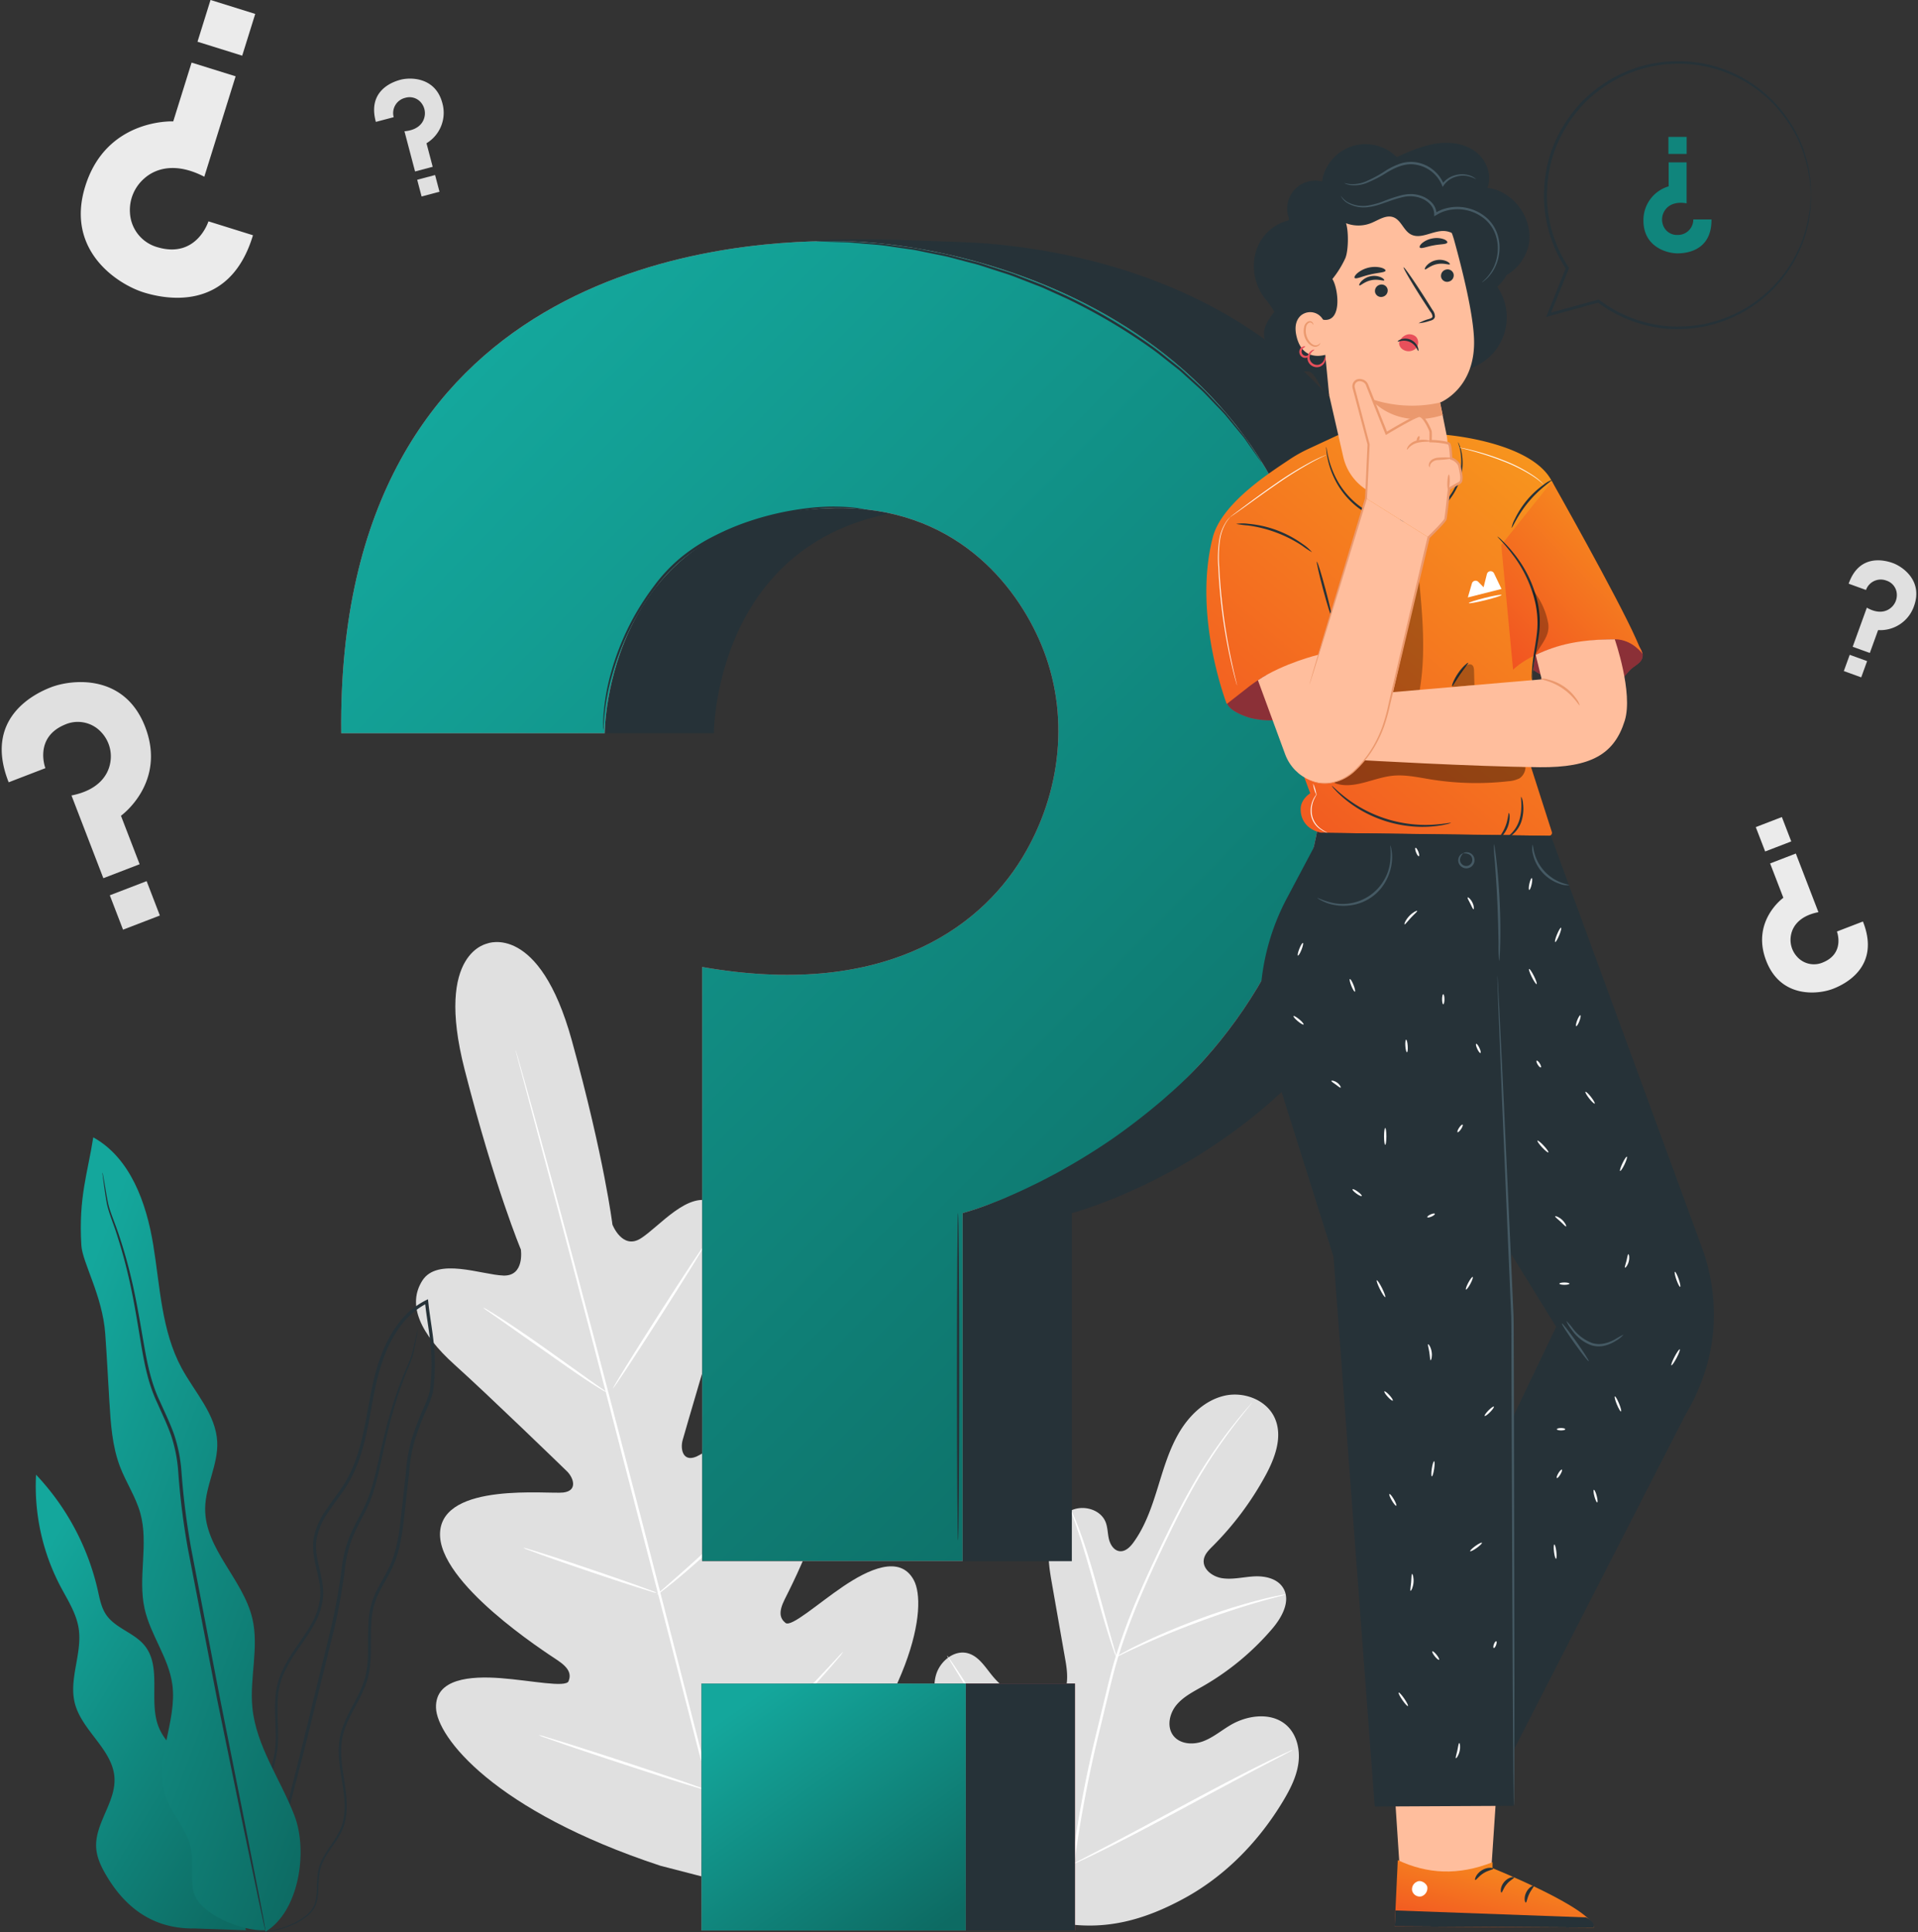 <svg xmlns="http://www.w3.org/2000/svg" xmlns:xlink="http://www.w3.org/1999/xlink" width="587.221" height="591.458" viewBox="0 0 587.221 591.458">
  <rect x="0" y="0" width="587.221" height="591.458" fill="#333333" stroke="none"/>
  <defs>
    <linearGradient id="linear-gradient" x1="0.341" y1="-0.057" x2="1.048" y2="0.878" gradientUnits="objectBoundingBox">
      <stop offset="0" stop-color="#14a79c"/>
      <stop offset="1" stop-color="#0d6b63"/>
    </linearGradient>
    <linearGradient id="linear-gradient-5" x1="-0.016" y1="1.569" x2="1.053" y2="0.166" gradientUnits="objectBoundingBox">
      <stop offset="0" stop-color="#ef3923"/>
      <stop offset="1" stop-color="#f7941e"/>
    </linearGradient>
  </defs>
  <g id="Group_10956" data-name="Group 10956" transform="translate(-46.204 -40.683)">
    <g id="Background_Complete" data-name="Background Complete" transform="translate(46.729 40.683)">
      <g id="Group_10667" data-name="Group 10667" transform="translate(285.556 426.925)">
        <g id="Group_10641" data-name="Group 10641">
          <g id="Group_10640" data-name="Group 10640">
            <g id="Group_10639" data-name="Group 10639">
              <g id="Group_10638" data-name="Group 10638">
                <path id="Path_8952" data-name="Path 8952" d="M289.265,507.991c-24.073-11.4-33.68-38.49-37.074-63.73-.567-4.213-1.774-8.552-.4-12.563s5.6-7.311,9.645-6.18c3.359.937,5.328,4.328,7.574,7.025a24.849,24.849,0,0,0,11.412,7.722c2.9.933,6.345,1.221,8.732-.676,3.277-2.605,2.858-7.669,2.127-11.831q-2.045-11.637-4.086-23.27c-.732-4.163-1.464-8.415-.837-12.587s2.869-8.332,6.643-10.112,9.064-.325,10.591,3.611c.636,1.638.588,3.459,1,5.168s1.538,3.487,3.262,3.69c1.746.208,3.213-1.256,4.252-2.686,3.59-4.934,5.59-10.847,7.406-16.7s3.528-11.816,6.655-17.064,7.908-9.8,13.816-11.146,12.892,1.26,15.389,6.863c2.506,5.618.088,12.157-2.837,17.543A94.321,94.321,0,0,1,336.287,392.8c-1.155,1.155-2.408,2.4-2.65,4.031-.434,2.931,2.664,5.244,5.561,5.692,3.28.51,6.6-.383,9.909-.55s7.075.671,8.823,3.533c2.428,3.97-.379,9.036-3.389,12.552a80.8,80.8,0,0,1-21.276,17.6c-2.875,1.64-5.934,3.169-8.042,5.741s-2.965,6.569-.975,9.25,5.981,2.977,9.092,1.837,5.687-3.366,8.552-5.038c5.36-3.129,12.82-3.985,17.325.342,2.96,2.845,3.939,7.338,3.375,11.422s-2.47,7.841-4.573,11.365c-7.356,12.319-17.637,22.974-30.14,29.826s-24.6,10.182-38.615,7.586" transform="translate(-251.157 -346.316)" fill="#e0e0e0"/>
              </g>
            </g>
          </g>
        </g>
        <g id="Group_10646" data-name="Group 10646" transform="translate(41.924 2.515)">
          <g id="Group_10645" data-name="Group 10645">
            <g id="Group_10644" data-name="Group 10644">
              <g id="Group_10643" data-name="Group 10643">
                <g id="Group_10642" data-name="Group 10642">
                  <path id="Path_8953" data-name="Path 8953" d="M281.17,490.448a378.943,378.943,0,0,1,8.019-42.7q1.356-5.613,2.678-11.084c.887-3.636,1.766-7.243,2.844-10.717a189.448,189.448,0,0,1,7.339-19.606c2.636-6.124,5.361-11.838,7.947-17.163s5.115-10.236,7.6-14.617a149.924,149.924,0,0,1,13.249-19.782c1.741-2.2,3.147-3.871,4.115-4.987.468-.531.834-.949,1.109-1.263a3.3,3.3,0,0,1,.4-.412,3.009,3.009,0,0,1-.337.465l-1.05,1.312c-.929,1.15-2.3,2.845-4,5.075a158.718,158.718,0,0,0-13.008,19.869c-2.447,4.386-4.93,9.3-7.5,14.629s-5.259,11.049-7.871,17.165a191.515,191.515,0,0,0-7.266,19.546c-1.067,3.456-1.935,7.03-2.822,10.676l-2.672,11.08a388.126,388.126,0,0,0-8.065,42.605" transform="translate(-281.17 -348.117)" fill="#fff"/>
                </g>
              </g>
            </g>
          </g>
        </g>
        <g id="Group_10651" data-name="Group 10651" transform="translate(41.834 35.471)">
          <g id="Group_10650" data-name="Group 10650">
            <g id="Group_10649" data-name="Group 10649">
              <g id="Group_10648" data-name="Group 10648">
                <g id="Group_10647" data-name="Group 10647">
                  <path id="Path_8954" data-name="Path 8954" d="M294.952,416.517a8.608,8.608,0,0,1-.708-1.708c-.413-1.115-.958-2.745-1.6-4.77-1.291-4.049-2.883-9.7-4.614-15.938s-3.4-11.855-4.749-15.872c-.669-2.01-1.226-3.633-1.626-4.749a8.557,8.557,0,0,1-.539-1.768,8.261,8.261,0,0,1,.82,1.657c.488,1.084,1.126,2.683,1.862,4.677,1.488,3.985,3.246,9.6,4.978,15.845l4.394,15.991c.539,1.919,1,3.538,1.363,4.836A8.465,8.465,0,0,1,294.952,416.517Z" transform="translate(-281.106 -371.71)" fill="#fff"/>
                </g>
              </g>
            </g>
          </g>
        </g>
        <g id="Group_10656" data-name="Group 10656" transform="translate(55.68 61.193)">
          <g id="Group_10655" data-name="Group 10655">
            <g id="Group_10654" data-name="Group 10654">
              <g id="Group_10653" data-name="Group 10653">
                <g id="Group_10652" data-name="Group 10652">
                  <path id="Path_8955" data-name="Path 8955" d="M342.89,390.137a11.691,11.691,0,0,1-2.094.617c-1.354.355-3.315.858-5.719,1.557-4.816,1.359-11.4,3.47-18.57,6.117s-13.544,5.344-18.1,7.419c-2.288,1.021-4.117,1.9-5.385,2.5a11.633,11.633,0,0,1-2,.866,11.555,11.555,0,0,1,1.866-1.14c1.228-.682,3.024-1.637,5.289-2.727,4.512-2.21,10.881-4.984,18.065-7.653a191.518,191.518,0,0,1,18.7-5.916c2.431-.631,4.417-1.055,5.8-1.317A11.678,11.678,0,0,1,342.89,390.137Z" transform="translate(-291.017 -390.124)" fill="#fff"/>
                </g>
              </g>
            </g>
          </g>
        </g>
        <g id="Group_10661" data-name="Group 10661" transform="translate(3.871 79.898)">
          <g id="Group_10660" data-name="Group 10660">
            <g id="Group_10659" data-name="Group 10659">
              <g id="Group_10658" data-name="Group 10658">
                <g id="Group_10657" data-name="Group 10657">
                  <path id="Path_8956" data-name="Path 8956" d="M292.473,467.367a2.786,2.786,0,0,1-.478-.591l-1.243-1.784c-1.073-1.552-2.567-3.84-4.376-6.691-3.623-5.7-8.38-13.73-13.508-22.661s-9.806-17-13.3-22.765l-4.164-6.818c-.448-.745-.819-1.358-1.123-1.862a2.786,2.786,0,0,1-.346-.68,2.917,2.917,0,0,1,.478.594c.337.482.747,1.069,1.243,1.781,1.074,1.553,2.569,3.841,4.378,6.691,3.622,5.7,8.378,13.73,13.509,22.665s9.8,16.994,13.3,22.762c1.711,2.8,3.118,5.106,4.163,6.818.45.745.82,1.359,1.123,1.862A2.782,2.782,0,0,1,292.473,467.367Z" transform="translate(-253.928 -403.515)" fill="#fff"/>
                </g>
              </g>
            </g>
          </g>
        </g>
        <g id="Group_10666" data-name="Group 10666" transform="translate(42.416 108.764)">
          <g id="Group_10665" data-name="Group 10665">
            <g id="Group_10664" data-name="Group 10664">
              <g id="Group_10663" data-name="Group 10663">
                <g id="Group_10662" data-name="Group 10662">
                  <path id="Path_8957" data-name="Path 8957" d="M348.823,424.183a2.884,2.884,0,0,1-.658.411c-.525.281-1.169.626-1.95,1.042l-7.2,3.76c-6.083,3.176-14.434,7.659-23.654,12.625s-17.624,9.378-23.774,12.429c-3.074,1.527-5.575,2.736-7.319,3.537-.807.365-1.474.665-2.014.911a2.835,2.835,0,0,1-.726.268,2.971,2.971,0,0,1,.658-.412l1.95-1.041,7.2-3.76c6.082-3.175,14.434-7.659,23.657-12.626s17.62-9.377,23.77-12.428c3.075-1.527,5.575-2.736,7.321-3.537l2.014-.911A2.878,2.878,0,0,1,348.823,424.183Z" transform="translate(-281.522 -424.179)" fill="#fff"/>
                </g>
              </g>
            </g>
          </g>
        </g>
      </g>
      <g id="Group_10691" data-name="Group 10691" transform="translate(126.839 288.387)">
        <g id="Group_10669" data-name="Group 10669">
          <g id="Group_10668" data-name="Group 10668">
            <path id="Path_8958" data-name="Path 8958" d="M159.694,247.519s-16.6,2.306-7.279,38.657,17.22,55.085,17.22,55.085,1.253,8.233-5.385,7.979-20.169-5.643-24.759,1.518c-4.762,7.428-.6,16.378,9.812,25.745s32.464,30.731,34.451,32.67c1.951,1.9,3.431,5.937-1.119,6.487s-36.856-3.241-37.737,12.2,32.407,36.771,36,39.172,4.161,4.281,3.355,6.37-11.544-.21-20.777-.912-20.062.1-19.823,9.052,17.715,31.563,68.71,48.379l24.139,6.244,17.845-17.573c35.9-39.933,39.826-68.242,35.585-76.127s-14.037-3.2-21.7,2-15.84,12.527-17.577,11.116-2.181-3.325-.254-7.2,20.212-38.925,11.775-51.883-34.588,6.386-38.809,8.169-4.942-2.453-4.195-5.073c.76-2.671,9.283-32.168,13.661-45.47s3.544-23.137-4.279-27.216c-7.543-3.935-16.609,7.466-22.241,10.985s-8.64-4.248-8.64-4.248-2.452-20.185-12.429-56.359-25.887-29.694-25.887-29.694" transform="translate(-137.532 -247.138)" fill="#e0e0e0"/>
          </g>
        </g>
        <g id="Group_10672" data-name="Group 10672" transform="translate(30.451 32.949)">
          <g id="Group_10671" data-name="Group 10671">
            <g id="Group_10670" data-name="Group 10670">
              <path id="Path_8959" data-name="Path 8959" d="M227.827,532.8c-7.223-26.6-19.265-74.082-29.817-114.8s-20.133-77.542-27.221-104.173c-3.551-13.288-6.428-24.052-8.426-31.528-.986-3.7-1.754-6.582-2.285-8.574-.246-.96-.437-1.7-.576-2.236-.126-.5-.17-.768-.17-.768s.1.25.247.747c.155.529.37,1.266.65,2.215.563,1.984,1.379,4.854,2.425,8.536,2.1,7.416,5.058,18.167,8.665,31.467,7.223,26.6,16.892,63.419,27.44,104.12s22.51,88.22,29.6,114.849" transform="translate(-159.332 -270.726)" fill="#fff"/>
            </g>
          </g>
        </g>
        <g id="Group_10675" data-name="Group 10675" transform="translate(20.584 111.917)">
          <g id="Group_10674" data-name="Group 10674">
            <g id="Group_10673" data-name="Group 10673">
              <path id="Path_8960" data-name="Path 8960" d="M152.269,327.263a8.1,8.1,0,0,1,1.59.852c1,.588,2.419,1.481,4.163,2.6,3.484,2.245,8.215,5.467,13.371,9.117l13.167,9.392,4,2.819a8.133,8.133,0,0,1,1.433,1.1,7.993,7.993,0,0,1-1.6-.841c-1-.591-2.418-1.483-4.151-2.62-3.46-2.28-8.148-5.564-13.3-9.214l-13.228-9.293-4.022-2.8A8.126,8.126,0,0,1,152.269,327.263Z" transform="translate(-152.268 -327.259)" fill="#fff"/>
            </g>
          </g>
        </g>
        <g id="Group_10678" data-name="Group 10678" transform="translate(60.321 92.156)">
          <g id="Group_10677" data-name="Group 10677">
            <g id="Group_10676" data-name="Group 10676">
              <path id="Path_8961" data-name="Path 8961" d="M180.719,357.572c-.18-.116,6.033-10.162,13.876-22.438S208.947,313,209.127,313.113s-6.032,10.159-13.879,22.439S180.9,357.687,180.719,357.572Z" transform="translate(-180.715 -313.112)" fill="#fff"/>
            </g>
          </g>
        </g>
        <g id="Group_10681" data-name="Group 10681" transform="translate(73.705 167.713)">
          <g id="Group_10680" data-name="Group 10680">
            <g id="Group_10679" data-name="Group 10679">
              <path id="Path_8962" data-name="Path 8962" d="M190.3,399.35a8.375,8.375,0,0,1,1.324-1.28l3.766-3.3c3.174-2.785,7.543-6.652,12.206-11.094s8.765-8.592,11.7-11.626c1.384-1.428,2.551-2.629,3.484-3.593a8.5,8.5,0,0,1,1.344-1.259,8.3,8.3,0,0,1-1.12,1.462c-.761.907-1.884,2.2-3.308,3.763-2.84,3.136-6.881,7.368-11.569,11.813s-9.116,8.267-12.386,10.95c-1.641,1.335-2.981,2.4-3.928,3.111A8.357,8.357,0,0,1,190.3,399.35Z" transform="translate(-190.297 -367.203)" fill="#fff"/>
            </g>
          </g>
        </g>
        <g id="Group_10684" data-name="Group 10684" transform="translate(32.847 185.425)">
          <g id="Group_10683" data-name="Group 10683">
            <g id="Group_10682" data-name="Group 10682">
              <path id="Path_8963" data-name="Path 8963" d="M161.047,379.893a7.247,7.247,0,0,1,1.654.4l4.42,1.369c3.723,1.186,8.845,2.875,14.49,4.787s10.742,3.683,14.418,5l4.34,1.6a7.314,7.314,0,0,1,1.559.687,7.236,7.236,0,0,1-1.655-.4l-4.42-1.367c-3.721-1.186-8.845-2.876-14.491-4.788s-10.739-3.684-14.417-5l-4.34-1.6A7.15,7.15,0,0,1,161.047,379.893Z" transform="translate(-161.047 -379.883)" fill="#fff"/>
            </g>
          </g>
        </g>
        <g id="Group_10687" data-name="Group 10687" transform="translate(37.567 242.762)">
          <g id="Group_10686" data-name="Group 10686">
            <g id="Group_10685" data-name="Group 10685">
              <path id="Path_8964" data-name="Path 8964" d="M164.426,420.938a11.548,11.548,0,0,1,2.112.534l5.671,1.732c4.777,1.493,11.361,3.608,18.617,5.988s13.816,4.579,18.55,6.206l5.594,1.964a11.754,11.754,0,0,1,2.018.821,11.867,11.867,0,0,1-2.112-.534l-5.671-1.732c-4.777-1.493-11.362-3.608-18.621-5.99s-13.812-4.578-18.547-6.2l-5.593-1.964A11.769,11.769,0,0,1,164.426,420.938Z" transform="translate(-164.426 -420.93)" fill="#fff"/>
            </g>
          </g>
        </g>
        <g id="Group_10690" data-name="Group 10690" transform="translate(88.988 217.302)">
          <g id="Group_10689" data-name="Group 10689">
            <g id="Group_10688" data-name="Group 10688">
              <path id="Path_8965" data-name="Path 8965" d="M201.239,444.652a13.356,13.356,0,0,1,1.637-1.664l4.624-4.35c3.9-3.677,9.265-8.775,15.032-14.571s10.863-11.165,14.52-15.083l4.336-4.638a13.627,13.627,0,0,1,1.655-1.643,13.343,13.343,0,0,1-1.43,1.842c-.96,1.154-2.373,2.8-4.156,4.807-3.556,4.016-8.592,9.462-14.378,15.261s-11.211,10.851-15.209,14.428c-2,1.782-3.64,3.21-4.794,4.17A13.532,13.532,0,0,1,201.239,444.652Z" transform="translate(-201.238 -402.703)" fill="#fff"/>
            </g>
          </g>
        </g>
      </g>
      <g id="Group_10692" data-name="Group 10692" transform="translate(24.212)">
        <path id="Path_8966" data-name="Path 8966" d="M116.775,107.256,103.143,103s-3.57,11.446-15.529,7.94a11.552,11.552,0,0,1-8.486-10.373,12.8,12.8,0,0,1,4.415-10.738c3.5-3.091,9.649-4.976,18.331-.49L111.464,58.6l-13.48-4.2-5.617,18s-20.429-1.011-26.93,19.823c-6.219,19.935,10.214,30.14,17.866,32.527C89.155,126.58,109.53,131.385,116.775,107.256Z" transform="translate(-64.062 -35.24)" fill="#ebebeb"/>
        <rect id="Rectangle_2604" data-name="Rectangle 2604" width="14.33" height="13.384" transform="matrix(-0.955, -0.298, 0.298, -0.955, 49.416, 17.044)" fill="#ebebeb"/>
      </g>
      <g id="Group_10693" data-name="Group 10693" transform="translate(114.012 24.071)">
        <path id="Path_8967" data-name="Path 8967" d="M128.887,71.157l5.459-1.439a4.8,4.8,0,0,1,3.533-5.923,4.567,4.567,0,0,1,5.022,1.692,5.058,5.058,0,0,1,.777,4.523c-.522,1.771-2.186,3.693-6.036,4.016l3.246,12.309,5.4-1.425-1.9-7.209a10.9,10.9,0,0,0,4.854-12.3c-2.106-7.982-9.754-7.948-12.818-7.139C134.076,58.883,126.244,61.555,128.887,71.157Z" transform="translate(-128.349 -57.916)" fill="#e0e0e0" stroke="rgba(0,0,0,0)" stroke-width="1"/>
        <rect id="Rectangle_2605" data-name="Rectangle 2605" width="5.666" height="5.291" transform="matrix(0.967, -0.255, 0.255, 0.967, 13.192, 30.959)" fill="#e0e0e0" stroke="rgba(0,0,0,0)" stroke-width="1"/>
      </g>
      <g id="Group_10694" data-name="Group 10694" transform="translate(563.987 171.53)">
        <path id="Path_8968" data-name="Path 8968" d="M451.543,170.64l5.308,1.922a4.8,4.8,0,0,1,6.276-2.858,4.564,4.564,0,0,1,3.165,4.248,5.06,5.06,0,0,1-1.935,4.163c-1.439,1.158-3.9,1.792-7.248-.134l-4.336,11.968,5.248,1.9,2.539-7.009a10.9,10.9,0,0,0,10.99-7.349c2.812-7.762-3.5-12.087-6.476-13.167C462.8,163.5,454.835,161.239,451.543,170.64Z" transform="translate(-450.063 -163.481)" fill="#e0e0e0" stroke="rgba(0,0,0,0)" stroke-width="1"/>
        <rect id="Rectangle_2606" data-name="Rectangle 2606" width="5.666" height="5.291" transform="translate(1.802 28.928) rotate(19.914)" fill="#e0e0e0" stroke="rgba(0,0,0,0)" stroke-width="1"/>
      </g>
      <g id="Group_10695" data-name="Group 10695" transform="translate(0 208.812)">
        <path id="Path_8969" data-name="Path 8969" d="M48.861,220.843,60.1,216.516s-3.635-9.432,6.1-13.378a9.741,9.741,0,0,1,11.038,2.411,10.789,10.789,0,0,1,2.706,9.406c-.7,3.876-3.772,8.339-11.855,9.922l9.757,25.331,11.109-4.28-5.717-14.837s14.029-10.029,7.415-27.2c-6.329-16.427-22.53-14.566-28.837-12.137C56.992,193.613,41.015,201.107,48.861,220.843Z" transform="translate(-46.729 -190.171)" fill="#e0e0e0" stroke="rgba(0,0,0,0)" stroke-width="1"/>
        <rect id="Rectangle_2607" data-name="Rectangle 2607" width="12.081" height="11.283" transform="matrix(0.933, -0.359, 0.359, 0.933, 33.095, 65.267)" fill="#e0e0e0" stroke="rgba(0,0,0,0)" stroke-width="1"/>
      </g>
      <g id="Group_10696" data-name="Group 10696" transform="translate(537.03 250.126)">
        <path id="Path_8970" data-name="Path 8970" d="M463.44,248.551l-7.961,3.066s2.574,6.684-4.326,9.48a6.9,6.9,0,0,1-7.821-1.708,7.647,7.647,0,0,1-1.918-6.666c.493-2.746,2.672-5.91,8.4-7.032l-6.916-17.95-7.871,3.033,4.051,10.514s-9.941,7.107-5.254,19.274c4.484,11.641,15.966,10.323,20.435,8.6C457.678,267.847,469,262.536,463.44,248.551Z" transform="translate(-430.636 -216.574)" fill="#ebebeb"/>
        <rect id="Rectangle_2608" data-name="Rectangle 2608" width="8.561" height="7.996" transform="translate(10.863 7.461) rotate(158.931)" fill="#ebebeb"/>
      </g>
    </g>
    <g id="Plant" transform="translate(57.14 388.861)">
      <g id="Group_10722" data-name="Group 10722">
        <g id="Group_10699" data-name="Group 10699" transform="translate(0 103.279)">
          <g id="Group_10698" data-name="Group 10698">
            <g id="Group_10697" data-name="Group 10697">
              <path id="Path_8971" data-name="Path 8971" d="M107.9,467.137c1.326-5.136-2.044-10.293-5.819-14.02s-8.289-7.067-10.254-11.995c-3.182-7.983,1.1-18.321-4.334-24.983-3.195-3.918-8.923-5.23-11.759-9.416-1.488-2.2-1.968-4.895-2.552-7.482a75.994,75.994,0,0,0-18.9-35.363,65.953,65.953,0,0,0,7.415,34.082c2.2,4.188,4.9,8.271,5.629,12.945,1.183,7.591-3.052,15.41-1.189,22.862,2.133,8.522,11.707,14.227,12.161,23,.383,7.417-6.082,13.928-5.6,21.34.205,3.155,1.671,6.086,3.3,8.8,5.735,9.534,14.16,16.1,26.93,15.888l15.641.548Z" transform="translate(-54.182 -363.879)" fill="url(#linear-gradient)"/>
            </g>
          </g>
        </g>
        <g id="Group_10721" data-name="Group 10721" transform="translate(13.8)">
          <g id="Group_10712" data-name="Group 10712" transform="translate(45.825 49.551)">
            <g id="Group_10707" data-name="Group 10707">
              <g id="Group_10706" data-name="Group 10706">
                <g id="Group_10705" data-name="Group 10705">
                  <g id="Group_10704" data-name="Group 10704">
                    <path id="Path_8973" data-name="Path 8973" d="M104.8,519.015a12.5,12.5,0,0,0,4.307-.094,26.106,26.106,0,0,0,5.083-1.28,21.546,21.546,0,0,0,6.277-3.438,8.762,8.762,0,0,0,2.581-3.44,16.188,16.188,0,0,0,.736-4.674,45.142,45.142,0,0,1,.366-5.059,13.942,13.942,0,0,1,1.911-5.03c1.844-3.239,4.906-6.307,5.895-10.706,1.071-4.326.3-9.008-.425-13.71s-1.429-9.806.365-14.694c1.678-4.892,5.108-9.309,6.824-14.823,1.707-5.569.911-11.56,1.273-17.468a23.173,23.173,0,0,1,2.038-8.686c1.266-2.769,3.021-5.379,4.392-8.294,2.776-5.892,3.266-12.57,4.026-19.115q.555-4.947,1.122-9.995a48.9,48.9,0,0,1,1.738-10,88.071,88.071,0,0,1,3.742-9.68,32.1,32.1,0,0,0,1.815-5.057,50.789,50.789,0,0,0,.5-5.379,63.34,63.34,0,0,0-.416-10.827c-.425-3.609-1.076-7.188-1.464-10.8-.024-.214-.047-.427-.07-.624l-.081-.721-.641.321a24.153,24.153,0,0,0-8.419,7.106,38.309,38.309,0,0,0-5.174,9.534c-2.612,6.72-3.554,13.763-4.871,20.482-1.285,6.722-2.981,13.332-6.427,18.918-1.714,2.785-3.787,5.329-5.6,8.046a22.106,22.106,0,0,0-3.882,8.915c-.925,6.617,2.72,12.428,1.961,18.286a20.3,20.3,0,0,1-2.854,8.119c-1.421,2.5-3.09,4.816-4.674,7.145a45.98,45.98,0,0,0-4.2,7.218,22.838,22.838,0,0,0-1.922,7.841c-.381,5.275.367,10.278-.02,15a34.5,34.5,0,0,1-3.86,12.855c-1.891,3.848-4,7.328-5.759,10.7a55.136,55.136,0,0,0-2.372,4.984,24.54,24.54,0,0,0-1.373,4.945,31.235,31.235,0,0,0-.115,8.927,22.5,22.5,0,0,0,4.474,11.386,10.908,10.908,0,0,0,1.266,1.37,6.288,6.288,0,0,0,1.027.872c.584.43.9.627.9.627a19.763,19.763,0,0,1-3.028-2.995,22.649,22.649,0,0,1-4.246-11.309,31.051,31.051,0,0,1,.2-8.8,24.148,24.148,0,0,1,1.383-4.828,54.281,54.281,0,0,1,2.386-4.918c1.777-3.345,3.9-6.811,5.836-10.683A35.121,35.121,0,0,0,111.32,462.4c.411-4.825-.316-9.846.082-15a22.091,22.091,0,0,1,1.886-7.578,45.231,45.231,0,0,1,4.151-7.072c1.583-2.313,3.271-4.639,4.731-7.191a21.116,21.116,0,0,0,2.985-8.45c.754-6.241-2.864-12.091-1.923-18.242a21.223,21.223,0,0,1,3.749-8.526c1.787-2.667,3.871-5.213,5.636-8.068,3.555-5.747,5.277-12.484,6.576-19.232,1.328-6.762,2.271-13.73,4.837-20.312a37.367,37.367,0,0,1,5.037-9.284,23.164,23.164,0,0,1,8.065-6.812l-.721-.4c.022.2.047.415.071.63.393,3.661,1.046,7.247,1.467,10.814a62.447,62.447,0,0,1,.415,10.661,50.833,50.833,0,0,1-.482,5.219,31.389,31.389,0,0,1-1.754,4.876,89.027,89.027,0,0,0-3.77,9.786,49.847,49.847,0,0,0-1.761,10.169q-.559,5.05-1.109,10c-.747,6.574-1.238,13.144-3.911,18.832-1.321,2.831-3.073,5.451-4.376,8.31a24.1,24.1,0,0,0-2.1,9.006c-.341,6.036.446,11.936-1.187,17.283-1.622,5.322-5.034,9.761-6.758,14.808-1.845,5.1-1.081,10.381-.335,15.058.756,4.709,1.514,9.293.507,13.452-.905,4.2-3.878,7.24-5.761,10.573a14.489,14.489,0,0,0-1.94,5.23,45.084,45.084,0,0,0-.328,5.121,15.883,15.883,0,0,1-.668,4.545,8.388,8.388,0,0,1-2.426,3.292,21.512,21.512,0,0,1-6.127,3.456,27,27,0,0,1-5.012,1.359,20.066,20.066,0,0,1-3.181.307C105.168,519,104.8,519.015,104.8,519.015Z" transform="translate(-96.868 -325.415)" fill="#263238"/>
                  </g>
                </g>
              </g>
            </g>
            <g id="Group_10711" data-name="Group 10711" transform="translate(7.922 9.334)">
              <g id="Group_10710" data-name="Group 10710">
                <g id="Group_10709" data-name="Group 10709">
                  <g id="Group_10708" data-name="Group 10708">
                    <path id="Path_8974" data-name="Path 8974" d="M151.965,332.1a1.864,1.864,0,0,0-.151.472c-.092.374-.205.838-.345,1.408-.307,1.232-.675,3.093-1.266,5.416-.613,2.317-2.032,4.938-3.246,8.17-1.261,3.2-2.541,6.92-3.717,11.094-1.193,4.171-2.252,8.8-3.357,13.766-1.14,4.953-2.277,10.265-5.006,15.275-1.282,2.541-2.727,5.113-3.872,7.926a36.9,36.9,0,0,0-2.252,8.976,181.582,181.582,0,0,1-3.372,18.922c-3.137,12.819-6.124,25.026-8.843,36.144-2.787,11.077-5.3,21.06-7.413,29.476-2.059,8.339-3.732,15.114-4.913,19.893q-.815,3.44-1.286,5.423c-.124.574-.228,1.039-.309,1.415a1.786,1.786,0,0,0-.073.492,1.876,1.876,0,0,0,.172-.465c.108-.37.242-.828.406-1.393.356-1.3.848-3.1,1.469-5.374l5.221-19.816c2.176-8.4,4.756-18.364,7.621-29.422,2.745-11.12,5.761-23.332,8.927-36.152a179.243,179.243,0,0,0,3.365-19,36.087,36.087,0,0,1,2.168-8.758c1.1-2.741,2.527-5.3,3.809-7.867,2.752-5.106,3.9-10.578,4.994-15.512,1.07-4.976,2.083-9.594,3.227-13.756,1.127-4.165,2.352-7.874,3.558-11.083,1.15-3.221,2.523-5.874,3.1-8.268.542-2.382.84-4.223,1.085-5.477.1-.578.182-1.049.247-1.429A1.824,1.824,0,0,0,151.965,332.1Z" transform="translate(-102.539 -332.097)" fill="#263238"/>
                  </g>
                </g>
              </g>
            </g>
          </g>
          <g id="Group_10720" data-name="Group 10720">
            <g id="Group_10715" data-name="Group 10715">
              <g id="Group_10714" data-name="Group 10714">
                <g id="Group_10713" data-name="Group 10713">
                  <path id="Path_8975" data-name="Path 8975" d="M120.575,533.14c10.217-6.072,13.149-24.505,8.887-35.6s-11.721-21.231-12.871-33.061c-.884-9.094,2.092-18.426-.025-27.313-2.858-11.995-14.568-21.285-14.432-33.614.075-6.919,4.012-13.428,3.7-20.338-.384-8.478-6.891-15.2-10.921-22.671-6.169-11.43-6.574-24.944-8.683-37.76s-6.994-26.542-18.353-32.841c-1.676,10.882-4.54,18.334-3.642,33.073.324,5.294,6.473,15.428,7.31,27.031.5,6.934.846,13.879,1.271,20.819.412,6.752.849,13.629,3.27,19.947,1.855,4.842,4.835,9.239,6.212,14.238,2.591,9.4-.813,19.588,1.28,29.116,1.773,8.071,7.359,15.018,8.5,23.2,1.6,11.5-5.839,23.448-2.03,34.417,1.891,5.444,6.368,9.814,7.639,15.434.986,4.361-.089,8.978.8,13.358,1.439,7.058,14.9,12.54,22.09,12.1" transform="translate(-64.062 -289.942)" fill="url(#linear-gradient)"/>
                </g>
              </g>
            </g>
            <g id="Group_10719" data-name="Group 10719" transform="translate(6.622 10.802)">
              <g id="Group_10718" data-name="Group 10718">
                <g id="Group_10717" data-name="Group 10717">
                  <g id="Group_10716" data-name="Group 10716">
                    <path id="Path_8976" data-name="Path 8976" d="M68.809,297.675a2.85,2.85,0,0,0,.045.613c.059.458.135,1.048.23,1.789.235,1.571.5,3.879,1.029,6.863.57,3,2.116,6.378,3.351,10.451,1.3,4.059,2.6,8.744,3.748,13.989,1.166,5.242,2.141,11.044,3.165,17.288,1.057,6.2,2.14,13.048,5.237,19.548,1.433,3.266,3.041,6.534,4.248,10.017a44.985,44.985,0,0,1,2.154,11.039,222.7,222.7,0,0,0,3,23.8c3.129,16.122,6.108,31.478,8.821,45.455,2.859,13.922,5.435,26.465,7.6,37.024l5.212,24.944c.626,2.889,1.117,5.157,1.467,6.772.169.728.3,1.306.406,1.756a2.8,2.8,0,0,0,.172.591,2.785,2.785,0,0,0-.071-.612c-.078-.454-.18-1.039-.309-1.775-.3-1.623-.735-3.9-1.282-6.81-1.169-5.972-2.84-14.5-4.9-25.007-2.108-10.571-4.612-23.128-7.392-37.066C102.055,444.37,99.1,429.018,96,412.9A225.725,225.725,0,0,1,93,389.18a45.784,45.784,0,0,0-2.228-11.26c-1.243-3.558-2.873-6.839-4.308-10.078-3.079-6.4-4.16-13.093-5.262-19.313-1.059-6.233-2.079-12.051-3.294-17.3-1.2-5.256-2.546-9.95-3.906-14.009-1.3-4.087-2.891-7.435-3.5-10.361-.581-2.929-.914-5.259-1.211-6.811-.135-.735-.244-1.319-.328-1.773A2.684,2.684,0,0,0,68.809,297.675Z" transform="translate(-68.802 -297.675)" fill="#263238"/>
                  </g>
                </g>
              </g>
            </g>
          </g>
        </g>
      </g>
    </g>
    <g id="Speech_Bubble" data-name="Speech Bubble" transform="translate(518.899 59.398)">
      <g id="Group_10730" data-name="Group 10730">
        <g id="Group_10723" data-name="Group 10723" transform="translate(30.469 23.197)">
          <path id="Path_8977" data-name="Path 8977" d="M427.391,93.736H421.83a4.726,4.726,0,0,1-4.851,4.754,4.5,4.5,0,0,1-4.358-2.872,4.984,4.984,0,0,1,.4-4.5c.943-1.556,3.01-2.968,6.757-2.309V76.267h-5.5v7.345A10.737,10.737,0,0,0,406.565,94.1c0,8.131,7.292,10.02,10.412,10.02C419.364,104.123,427.5,103.546,427.391,93.736Z" transform="translate(-406.565 -68.473)" fill="#10857c"/>
          <rect id="Rectangle_2609" data-name="Rectangle 2609" width="5.58" height="5.212" transform="translate(13.225 5.212) rotate(180)" fill="#10857c"/>
        </g>
        <g id="Group_10729" data-name="Group 10729">
          <g id="Group_10728" data-name="Group 10728">
            <g id="Group_10727" data-name="Group 10727">
              <g id="Group_10726" data-name="Group 10726">
                <g id="Group_10725" data-name="Group 10725">
                  <g id="Group_10724" data-name="Group 10724">
                    <path id="Path_8978" data-name="Path 8978" d="M466.5,95.1a4,4,0,0,0,.011-.7c-.014-.511-.034-1.2-.059-2.069-.021-.454-.021-.965-.067-1.524q-.119-.84-.257-1.824c-.1-.661-.2-1.372-.306-2.129q-.277-1.119-.589-2.377a38.514,38.514,0,0,0-5.026-11.528,40.675,40.675,0,0,0-30.576-18.684,41.991,41.991,0,0,0-5.575-.113c-.941.066-1.9.047-2.851.184l-2.871.433a40.892,40.892,0,0,0-11.344,3.873A43.66,43.66,0,0,0,396.8,66.048a42.8,42.8,0,0,0-7.669,10.675,38.779,38.779,0,0,0-3.994,13.012,25.83,25.83,0,0,0-.295,3.47,31.225,31.225,0,0,0-.064,3.508,41.57,41.57,0,0,0,.888,7.028,41.068,41.068,0,0,0,5.886,13.988l-.043-.425q-2.919,7.275-5.719,14.249l-.339.844.877-.24,15.233-4.189-.376-.071a40.892,40.892,0,0,0,17.406,7.6,37.039,37.039,0,0,0,8.919.555,28.644,28.644,0,0,0,4.283-.405l2.084-.323c.686-.128,1.349-.337,2.018-.5a40.755,40.755,0,0,0,23.175-15.9,38.957,38.957,0,0,0,4.991-9.461q.4-1.106.763-2.132.268-1.052.514-2.023t.458-1.851c.115-.594.176-1.166.258-1.7.137-1.077.323-2.023.363-2.852s.05-1.514.07-2.094c.013-.531.021-.953.029-1.28a1.97,1.97,0,0,0-.015-.433,2.01,2.01,0,0,0-.06.433c-.025.325-.059.745-.1,1.273q-.057.865-.14,2.081c-.064.823-.272,1.76-.43,2.826a40.521,40.521,0,0,1-30.056,32.4c-.657.156-1.309.359-1.984.481l-2.048.307a28.175,28.175,0,0,1-4.206.377,36.308,36.308,0,0,1-8.742-.578,40.143,40.143,0,0,1-17.029-7.5l-.17-.129-.205.056-15.242,4.157.538.6q2.8-6.963,5.736-14.242l.089-.223-.133-.2a40.225,40.225,0,0,1-5.749-13.677,40.836,40.836,0,0,1-.869-6.868,30.518,30.518,0,0,1,.061-3.431,24.931,24.931,0,0,1,.286-3.393,37.954,37.954,0,0,1,3.892-12.725,42.027,42.027,0,0,1,7.483-10.455,42.9,42.9,0,0,1,9.962-7.276,40.178,40.178,0,0,1,11.1-3.832l2.813-.434c.93-.14,1.87-.123,2.8-.191a40.162,40.162,0,0,1,35.681,18.288,38.759,38.759,0,0,1,5.114,11.341q.329,1.24.624,2.348.184,1.123.346,2.106t.3,1.806c.061.555.075,1.062.112,1.513.063.869.113,1.549.149,2.058A3.84,3.84,0,0,0,466.5,95.1Z" transform="translate(-384.752 -54.081)" fill="#263238"/>
                  </g>
                </g>
              </g>
            </g>
          </g>
        </g>
      </g>
    </g>
    <g id="Question_Mark" data-name="Question Mark" transform="translate(150.662 113.916)">
      <g id="Group_10739" data-name="Group 10739">
        <g id="Group_10733" data-name="Group 10733">
          <g id="Group_10731" data-name="Group 10731" transform="translate(33.414)">
            <path id="Path_8979" data-name="Path 8979" d="M145.072,244.353h80.674s0-67.735,70.39-68.947c36.559-.629,55.512,23.318,63.213,41.663,8.944,21.3,6.237,45.584-5.745,65.339-13.682,22.559-43.152,45.229-97.519,35.649l-.515,179.732h79.769V391.239s111.877-28.921,111.877-152.212c0-117.966-95.4-143.45-146.663-145.087-28.531-.911-38.872-2.137-74.155,2.872C181.434,103.2,144.121,155.4,145.072,244.353Z" transform="translate(-145.054 -93.11)" fill="#263238"/>
            <rect id="Rectangle_2610" data-name="Rectangle 2610" width="80.956" height="75.61" transform="translate(110.292 442.15)" fill="#e8505b"/>
            <rect id="Rectangle_2611" data-name="Rectangle 2611" width="80.956" height="75.61" transform="translate(110.292 442.15)" fill="#263238"/>
          </g>
          <g id="Group_10732" data-name="Group 10732" transform="translate(0 0.553)">
            <path id="Path_8981" data-name="Path 8981" d="M121.148,244.2h80.674s0-67.735,70.392-68.947c36.557-.629,55.511,23.318,63.213,41.663,8.943,21.3,6.236,45.584-5.747,65.339C316,304.81,286.013,325.315,231.646,315.737V497.631h79.769V391.082S423.292,362.162,423.292,238.87C423.292,120.9,317.5,93.5,272.221,93.506,237.591,93.506,119.627,101.877,121.148,244.2Z" transform="translate(-121.134 -93.506)" fill="#e8505b"/>
            <path id="Path_8982" data-name="Path 8982" d="M121.148,244.2h80.674s0-67.735,70.392-68.947c36.557-.629,55.511,23.318,63.213,41.663,8.943,21.3,6.236,45.584-5.747,65.339C316,304.81,286.013,325.315,231.646,315.737V497.631h79.769V391.082S423.292,362.162,423.292,238.87C423.292,120.9,317.5,93.5,272.221,93.506,237.591,93.506,119.627,101.877,121.148,244.2Z" transform="translate(-121.134 -93.506)" fill="url(#linear-gradient)"/>
            <rect id="Rectangle_2612" data-name="Rectangle 2612" width="80.956" height="75.61" transform="translate(110.289 441.598)" fill="#e8505b"/>
            <rect id="Rectangle_2613" data-name="Rectangle 2613" width="80.956" height="75.61" transform="translate(110.289 441.598)" fill="url(#linear-gradient)"/>
          </g>
        </g>
        <g id="Group_10734" data-name="Group 10734" transform="translate(80.206 81.848)">
          <path id="Path_8983" data-name="Path 8983" d="M258.537,152.528a7.488,7.488,0,0,1-1.207-.074c-.789-.039-1.937-.261-3.438-.278a70.291,70.291,0,0,0-12.65.524,90.641,90.641,0,0,0-18.261,4.3,77.944,77.944,0,0,0-10.175,4.376,54.1,54.1,0,0,0-9.95,6.445,49.352,49.352,0,0,0-8.144,8.6,79.6,79.6,0,0,0-13.329,26.547,69.857,69.857,0,0,0-2.426,12.425c-.172,1.489-.217,2.651-.257,3.439a7.6,7.6,0,0,1-.109,1.2,7.412,7.412,0,0,1-.038-1.207c-.007-.792-.007-1.961.123-3.461a64.659,64.659,0,0,1,2.213-12.538,80.105,80.105,0,0,1,7.135-17.489,81.582,81.582,0,0,1,6.122-9.353,49.57,49.57,0,0,1,8.247-8.733,54.215,54.215,0,0,1,10.085-6.515,77.12,77.12,0,0,1,10.282-4.376,88.28,88.28,0,0,1,18.419-4.174,65.265,65.265,0,0,1,12.73-.3c1.5.061,2.654.33,3.439.416A7.476,7.476,0,0,1,258.537,152.528Z" transform="translate(-178.552 -151.705)" fill="#263238"/>
        </g>
        <g id="Group_10735" data-name="Group 10735" transform="translate(145.545 0.579)">
          <path id="Path_8984" data-name="Path 8984" d="M361.523,161.214a1.7,1.7,0,0,1-.263-.317c-.183-.253-.416-.571-.707-.971l-2.654-3.769c-.582-.813-1.189-1.746-1.922-2.715l-2.519-3.056q-1.356-1.647-2.889-3.513c-1.05-1.219-2.275-2.407-3.5-3.709-1.252-1.275-2.5-2.679-3.914-4.017l-4.51-4.077c-.786-.7-1.555-1.442-2.391-2.132l-2.6-2.046c-1.773-1.366-3.534-2.855-5.455-4.23A174.632,174.632,0,0,0,301.77,111.05l-7.36-3.329-7.314-2.838c-2.377-.986-4.809-1.687-7.157-2.464-2.363-.732-4.638-1.581-6.941-2.12q-3.43-.9-6.681-1.754c-2.165-.574-4.318-.914-6.371-1.362-2.066-.386-4.037-.9-5.974-1.14l-5.555-.8c-3.528-.6-6.769-.726-9.6-1.011-1.416-.11-2.732-.263-3.948-.318l-3.327-.089c-1.961-.064-3.5-.113-4.608-.148l-1.2-.057a1.7,1.7,0,0,1-.409-.045,1.737,1.737,0,0,1,.408-.031l1.2-.014,4.615.011,3.337.027c1.218.036,2.538.168,3.96.26,2.836.247,6.089.332,9.633.905l5.579.76c1.947.228,3.927.729,6,1.1,2.063.436,4.225.765,6.4,1.33l6.713,1.732c2.315.532,4.6,1.376,6.975,2.105,2.361.772,4.8,1.471,7.192,2.456l7.346,2.84q3.646,1.647,7.394,3.34A171.531,171.531,0,0,1,328.6,126.119c1.923,1.388,3.688,2.893,5.46,4.273l2.6,2.07c.837.7,1.6,1.45,2.39,2.154q2.332,2.139,4.5,4.126c1.414,1.355,2.651,2.776,3.9,4.066,1.215,1.32,2.431,2.524,3.473,3.759l2.855,3.563,2.479,3.1c.719.985,1.312,1.933,1.876,2.762,1.084,1.637,1.936,2.926,2.548,3.851l.645,1.01A1.825,1.825,0,0,1,361.523,161.214Z" transform="translate(-225.328 -93.525)" fill="#263238"/>
        </g>
        <g id="Group_10736" data-name="Group 10736" transform="translate(190.611 241.47)">
          <path id="Path_8985" data-name="Path 8985" d="M340.314,265.978a5.571,5.571,0,0,1-.61.837q-.7.878-1.861,2.315c-.806,1.007-1.813,2.222-3.045,3.579s-2.576,2.954-4.2,4.594c-1.591,1.672-3.344,3.494-5.321,5.351-1.925,1.916-4.107,3.826-6.378,5.863a174.722,174.722,0,0,1-32.629,22.5c-2.713,1.4-5.275,2.76-7.748,3.878-2.44,1.187-4.766,2.178-6.893,3.07-2.111.933-4.079,1.63-5.789,2.291s-3.2,1.179-4.427,1.573c-1.172.38-2.111.686-2.824.916a5.632,5.632,0,0,1-1,.272,5.489,5.489,0,0,1,.953-.411l2.776-1.045c1.211-.434,2.688-.982,4.376-1.686s3.64-1.423,5.731-2.384c2.109-.919,4.415-1.935,6.836-3.142,2.454-1.136,5-2.513,7.69-3.922,5.33-2.925,11.07-6.365,16.861-10.331,5.763-4,11.018-8.141,15.648-12.083,2.274-2.016,4.464-3.9,6.4-5.791,1.989-1.834,3.756-3.628,5.365-5.272,1.643-1.612,3.017-3.176,4.267-4.51s2.3-2.512,3.133-3.489l1.963-2.224A5.528,5.528,0,0,1,340.314,265.978Z" transform="translate(-257.591 -265.978)" fill="#263238"/>
        </g>
        <g id="Group_10737" data-name="Group 10737" transform="translate(188.506 298.122)">
          <path id="Path_8986" data-name="Path 8986" d="M256.449,406.757c-.2,0-.365-22.438-.365-50.109s.163-50.114.365-50.114.363,22.434.363,50.114S256.65,406.757,256.449,406.757Z" transform="translate(-256.084 -306.534)" fill="#263238"/>
        </g>
        <g id="Group_10738" data-name="Group 10738" transform="translate(191.583 442.303)">
          <path id="Path_8987" data-name="Path 8987" d="M258.652,480.082c-.2,0-.365-15.745-.365-35.163s.163-35.167.365-35.167.363,15.741.363,35.167S258.851,480.082,258.652,480.082Z" transform="translate(-258.287 -409.752)" fill="#263238"/>
        </g>
      </g>
    </g>
    <g id="Character" transform="translate(415.546 84.399)">
      <g id="Group_10954" data-name="Group 10954" transform="translate(0 0)">
        <g id="Group_10756" data-name="Group 10756" transform="translate(0 89.422)">
          <path id="Path_8988" data-name="Path 8988" d="M315.466,197.88c-1.409,2.812,3.811,5.08,6.822,5.991a27.287,27.287,0,0,0,9.366.645c4.163-.225,8.476-.613,12.1-2.682a19.223,19.223,0,0,0,7.29-8.177,57.3,57.3,0,0,0,3.7-10.46S321.741,185.359,315.466,197.88Z" transform="translate(-308.99 -117.264)" fill="#e8505b"/>
          <g id="Group_10740" data-name="Group 10740" transform="translate(6.24 65.934)" opacity="0.4">
            <path id="Path_8989" data-name="Path 8989" d="M315.466,197.88c-1.409,2.812,3.811,5.08,6.822,5.991a27.287,27.287,0,0,0,9.366.645c4.163-.225,8.476-.613,12.1-2.682a19.223,19.223,0,0,0,7.29-8.177,57.3,57.3,0,0,0,3.7-10.46S321.741,185.359,315.466,197.88Z" transform="translate(-315.23 -183.198)"/>
          </g>
          <g id="Group_10742" data-name="Group 10742" transform="translate(97.555 61.97)">
            <path id="Path_8990" data-name="Path 8990" d="M382.756,190.063a31.647,31.647,0,0,0,18.628,5.849c3.171-.038,6.53-.651,8.87-2.789,1.077-.985,1.88-2.243,2.989-3.19.753-.643,1.634-1.131,2.343-1.823a3,3,0,0,0,1.028-2.651,5.529,5.529,0,0,0-1.929-3.084c-3.791-2.151-8.313-2.073-12.669-1.974a43.443,43.443,0,0,0-12.781,2.506c-3.379,1.137-6.92,2.742-8.633,5.867" transform="translate(-380.602 -180.36)" fill="#e8505b"/>
            <g id="Group_10741" data-name="Group 10741" transform="translate(0 0.019)" opacity="0.4">
              <path id="Path_8991" data-name="Path 8991" d="M416.614,185.452a5.851,5.851,0,0,0-2.478-2.806c-3.79-2.151-7.764-2.351-12.122-2.252a43.442,43.442,0,0,0-12.78,2.506c-3.379,1.137-6.92,2.742-8.633,5.867l2.154,1.291a31.647,31.647,0,0,0,18.628,5.849c3.171-.038,6.53-.651,8.87-2.789,1.077-.985,1.88-2.243,2.989-3.19.753-.643,1.634-1.131,2.343-1.823A3,3,0,0,0,416.614,185.452Z" transform="translate(-380.602 -180.374)"/>
            </g>
          </g>
          <path id="Path_8992" data-name="Path 8992" d="M346.044,257.812l69.635.912a.9.9,0,0,0,.863-1.168l-8.167-25.48s1.2-12.731,2.866-28.053c2.526-23.249,5.884-52.484,5.927-52.4C412.411,138.271,384.308,136,384.308,136l-32.031,1.9-1.127-1.879-9.216,4.286a42.609,42.609,0,0,0-5.783,3.26c-6.082,4.076-20.76,13.41-23.434,23.828-6.184,24.085,4.291,50.975,4.291,50.975l6.723-5.256a47.2,47.2,0,0,1,5.337-3.566l13.5,36.158s-2.809,1.71-2.928,4.642,1.453,6.462,6.409,7.465" transform="translate(-310.763 -135.996)" fill="url(#linear-gradient-5)"/>
          <g id="Group_10743" data-name="Group 10743" transform="translate(56.048 43.087)" opacity="0.3">
            <path id="Path_8993" data-name="Path 8993" d="M359.971,202.935c2.208-11.869,1.041-24.076-.134-36.093-3.867,9.831-3.725,20.911-7.817,30.65a13.1,13.1,0,0,0-1.09,3.227,3.6,3.6,0,0,0,.93,3.15c1.112,1.017,2.77.469,4.266.289a16.3,16.3,0,0,0,3.844-1.222" transform="translate(-350.887 -166.842)"/>
          </g>
          <g id="Group_10744" data-name="Group 10744" transform="translate(38.545 97.827)" opacity="0.4">
            <path id="Path_8994" data-name="Path 8994" d="M339.294,214.865c5.622,1.949,11.534-1.666,17.449-2.309,3.908-.423,7.821.472,11.7,1.1a87.482,87.482,0,0,0,23.748.582,9.087,9.087,0,0,0,3.494-.9,4.214,4.214,0,0,0,1.827-3.467c-13.15-1.349-26.3-2.154-39.453-3.5-3.3-.338-6.7-.668-9.863.313-3.975,1.232-7.039,4.354-9.841,7.431" transform="translate(-338.357 -206.03)"/>
          </g>
          <path id="Path_8995" data-name="Path 8995" d="M416.667,194.416c-5.694-12.8-25.737-48.226-25.737-48.226L375.4,165.654l3.623,38.205s8.2-9.151,31.118-9.334c5.342-.042,8.531,4.492,8.531,4.492Z" transform="translate(-285.109 -131.95)" fill="url(#linear-gradient-5)"/>
          <g id="Group_10745" data-name="Group 10745" transform="translate(33.808 38.804)">
            <path id="Path_8996" data-name="Path 8996" d="M339.523,180.675c-.194.052-1.366-3.689-2.616-8.355s-2.108-8.493-1.914-8.545,1.365,3.688,2.616,8.356S339.716,180.624,339.523,180.675Z" transform="translate(-334.965 -163.776)" fill="#263238"/>
          </g>
          <g id="Group_10746" data-name="Group 10746" transform="translate(89.12 31.11)">
            <path id="Path_8997" data-name="Path 8997" d="M374.567,158.27A9.41,9.41,0,0,1,376,159.49a39.324,39.324,0,0,1,3.459,3.8,36.66,36.66,0,0,1,7.412,15.168,28.358,28.358,0,0,1,.446,9.358c-.36,2.858-.908,5.371-1.259,7.5-.37,2.125-.587,3.853-.7,5.051a12.482,12.482,0,0,1-.194,1.868,7.473,7.473,0,0,1-.088-1.883,44.241,44.241,0,0,1,.474-5.115c.286-2.146.782-4.681,1.1-7.5a28.744,28.744,0,0,0-.49-9.127,38.4,38.4,0,0,0-7.107-15C376.472,160.165,374.46,158.376,374.567,158.27Z" transform="translate(-374.563 -158.268)" fill="#263238"/>
          </g>
          <g id="Group_10747" data-name="Group 10747" transform="translate(38.416 107.438)">
            <path id="Path_8998" data-name="Path 8998" d="M374.755,224.243a6.5,6.5,0,0,1-1.516.441,14.552,14.552,0,0,1-1.819.352,24.475,24.475,0,0,1-2.437.3,36.1,36.1,0,0,1-6.395-.036,37.984,37.984,0,0,1-14.892-4.624,35.991,35.991,0,0,1-5.291-3.593,24.324,24.324,0,0,1-1.841-1.625,14.561,14.561,0,0,1-1.3-1.32,6.528,6.528,0,0,1-1-1.222c.1-.1,1.6,1.577,4.457,3.763a40.177,40.177,0,0,0,5.294,3.408,40.149,40.149,0,0,0,14.639,4.545,40.161,40.161,0,0,0,6.293.189C372.54,224.634,374.726,224.1,374.755,224.243Z" transform="translate(-338.264 -212.91)" fill="#263238"/>
          </g>
          <g id="Group_10748" data-name="Group 10748" transform="translate(91.992 110.804)">
            <path id="Path_8999" data-name="Path 8999" d="M381.039,215.32a4.933,4.933,0,0,1,.538,2.039,12.586,12.586,0,0,1-.376,5.09,8.875,8.875,0,0,1-2.736,4.326,3.857,3.857,0,0,1-1.841,1.049c-.061-.1.617-.531,1.49-1.425a9.9,9.9,0,0,0,2.39-4.158C381.561,218.552,380.765,215.337,381.039,215.32Z" transform="translate(-376.619 -215.32)" fill="#263238"/>
          </g>
          <g id="Group_10749" data-name="Group 10749" transform="translate(89.621 115.725)">
            <path id="Path_9000" data-name="Path 9000" d="M377.925,218.843c.182-.043.552,2-.353,4.3-.884,2.312-2.532,3.568-2.637,3.413-.155-.152,1.15-1.541,1.958-3.675C377.734,220.757,377.709,218.852,377.925,218.843Z" transform="translate(-374.922 -218.843)" fill="#263238"/>
          </g>
          <g id="Group_10750" data-name="Group 10750" transform="translate(75.2 69.751)">
            <path id="Path_9001" data-name="Path 9001" d="M369.554,185.941c.148.151-1.143,1.609-2.485,3.576s-2.249,3.688-2.442,3.6c-.179-.068.443-1.986,1.842-4.016S369.426,185.8,369.554,185.941Z" transform="translate(-364.598 -185.93)" fill="#263238"/>
          </g>
          <g id="Group_10751" data-name="Group 10751" transform="translate(9.107 27.127)">
            <path id="Path_9002" data-name="Path 9002" d="M340.541,164.223a35.2,35.2,0,0,1-3.089-2.046,39.77,39.77,0,0,0-16.5-6.159,35.3,35.3,0,0,1-3.674-.478,12.884,12.884,0,0,1,3.731-.034,33.408,33.408,0,0,1,16.732,6.247A12.939,12.939,0,0,1,340.541,164.223Z" transform="translate(-317.282 -155.416)" fill="#263238"/>
          </g>
          <g id="Group_10752" data-name="Group 10752" transform="translate(93.454 13.768)">
            <path id="Path_9003" data-name="Path 9003" d="M390.041,145.86c.134.193-3.632,2.493-7.058,6.6-3.467,4.077-5.092,8.181-5.3,8.081a8.616,8.616,0,0,1,.974-2.71,27.687,27.687,0,0,1,8.884-10.553A8.631,8.631,0,0,1,390.041,145.86Z" transform="translate(-377.666 -145.853)" fill="#263238"/>
          </g>
          <g id="Group_10753" data-name="Group 10753" transform="translate(36.686 2.265)">
            <path id="Path_9004" data-name="Path 9004" d="M377.412,137.618a2.654,2.654,0,0,1,.314.645,12,12,0,0,1,.651,1.96,16.569,16.569,0,0,1-.027,7.564,18.592,18.592,0,0,1-5.7,9.627,19.319,19.319,0,0,1-12.852,4.578,21.748,21.748,0,0,1-12.975-4.337A24.817,24.817,0,0,1,339.684,149a26.4,26.4,0,0,1-2.379-7.188,19.16,19.16,0,0,1-.25-2.042,2.657,2.657,0,0,1-.014-.718c.074-.008.159.975.542,2.706a28.62,28.62,0,0,0,2.558,7.008,24.858,24.858,0,0,0,7.083,8.352,21.328,21.328,0,0,0,12.58,4.147,18.829,18.829,0,0,0,12.407-4.354,18.35,18.35,0,0,0,5.639-9.243,17.141,17.141,0,0,0,.25-7.384C377.756,138.55,377.327,137.65,377.412,137.618Z" transform="translate(-337.026 -137.618)" fill="#263238"/>
          </g>
          <g id="Group_10754" data-name="Group 10754" transform="translate(75.231 70.224)" opacity="0.3">
            <path id="Path_9005" data-name="Path 9005" d="M371.347,188.283c-.021-.7-.112-1.52-.718-1.869a1.374,1.374,0,0,0-1.266.021,3.557,3.557,0,0,0-1.011.835,17.089,17.089,0,0,0-3.732,5.965l6.847-.591C371.423,191.2,371.392,189.728,371.347,188.283Z" transform="translate(-364.62 -186.269)"/>
          </g>
          <g id="Group_10755" data-name="Group 10755" transform="translate(99.725 47.223)" opacity="0.3">
            <path id="Path_9006" data-name="Path 9006" d="M387.118,180.414a22.413,22.413,0,0,0-4.963-10.611c2.949,9.668,1.963,15.122.3,21.742l.358-.926C384.718,186.751,387.643,184.329,387.118,180.414Z" transform="translate(-382.155 -169.803)"/>
          </g>
        </g>
        <g id="Group_10776" data-name="Group 10776" transform="translate(55.304 469.166)">
          <g id="Group_10757" data-name="Group 10757">
            <path id="Path_9007" data-name="Path 9007" d="M386.062,410.656l-4.178,62.654-27.24-.32-4.289-65.137Z" transform="translate(-350.355 -407.852)" fill="#ffbe9d"/>
          </g>
          <g id="Group_10775" data-name="Group 10775" transform="translate(2.354 56.561)">
            <g id="Group_10774" data-name="Group 10774">
              <g id="Group_10759" data-name="Group 10759">
                <g id="Group_10758" data-name="Group 10758">
                  <path id="Path_9008" data-name="Path 9008" d="M381.993,448.994l.006,1.812s30.7,12.358,31.027,18.186l-60.985-.358.948-20.289C362.03,452.6,371.518,453.125,381.993,448.994Z" transform="translate(-352.04 -448.344)" fill="url(#linear-gradient-5)"/>
                </g>
              </g>
              <g id="Group_10762" data-name="Group 10762" transform="translate(5.297 6.425)">
                <g id="Group_10761" data-name="Group 10761">
                  <g id="Group_10760" data-name="Group 10760">
                    <path id="Path_9009" data-name="Path 9009" d="M357.62,453.043a2.491,2.491,0,0,0-1.738,2.833,2.393,2.393,0,0,0,2.791,1.747,2.627,2.627,0,0,0,1.826-3.009c-.4-1.157-2.024-2.067-3.105-1.5" transform="translate(-355.832 -452.944)" fill="#fff"/>
                  </g>
                </g>
              </g>
              <g id="Group_10764" data-name="Group 10764" transform="translate(0 15.41)">
                <g id="Group_10763" data-name="Group 10763">
                  <path id="Path_9010" data-name="Path 9010" d="M352.04,464.255l.228-4.879,58.368,2.129s2.708,1.2,2.39,3.108Z" transform="translate(-352.04 -459.376)" fill="#263238"/>
                </g>
              </g>
              <g id="Group_10767" data-name="Group 10767" transform="translate(24.593 2.352)">
                <g id="Group_10766" data-name="Group 10766">
                  <g id="Group_10765" data-name="Group 10765">
                    <path id="Path_9011" data-name="Path 9011" d="M375.224,450.309c-.011.3-1.5.425-2.973,1.373-1.495.911-2.257,2.2-2.531,2.076-.274-.059.18-1.837,1.981-2.954C373.491,449.67,375.291,450.036,375.224,450.309Z" transform="translate(-369.646 -450.028)" fill="#263238"/>
                  </g>
                </g>
              </g>
              <g id="Group_10770" data-name="Group 10770" transform="translate(32.486 5.194)">
                <g id="Group_10769" data-name="Group 10769">
                  <g id="Group_10768" data-name="Group 10768">
                    <path id="Path_9012" data-name="Path 9012" d="M379.362,452.185c.067.289-1.225.788-2.245,2.042-1.056,1.222-1.319,2.583-1.615,2.569-.281.045-.476-1.7.82-3.235S379.358,451.9,379.362,452.185Z" transform="translate(-375.296 -452.062)" fill="#263238"/>
                  </g>
                </g>
              </g>
              <g id="Group_10773" data-name="Group 10773" transform="translate(39.789 7.868)">
                <g id="Group_10772" data-name="Group 10772">
                  <g id="Group_10771" data-name="Group 10771">
                    <path id="Path_9013" data-name="Path 9013" d="M380.876,459.1c-.271.062-.676-1.429.1-3.055s2.171-2.267,2.295-2.018c.168.246-.742,1.116-1.358,2.46C381.264,457.818,381.172,459.074,380.876,459.1Z" transform="translate(-380.525 -453.977)" fill="#263238"/>
                  </g>
                </g>
              </g>
            </g>
          </g>
        </g>
        <g id="Group_10883" data-name="Group 10883" transform="translate(14.537)">
          <path id="Path_9014" data-name="Path 9014" d="M389.769,85.773c1.571-3.918-.332-8.655-3.734-11.155s-7.931-3.04-12.1-2.38-8.078,2.4-11.932,4.122a13.47,13.47,0,0,0-22.864,7.466A8.56,8.56,0,0,0,329,95.069l18.881,6.632,20.62,36.272a16.5,16.5,0,0,0,24.276-21.933,14.156,14.156,0,0,0,2.9-3.583,14.454,14.454,0,0,0,6.673-8.936C404.138,95.547,397.888,86.724,389.769,85.773Z" transform="translate(-318.262 -71.979)" fill="#263238"/>
          <g id="Group_10877" data-name="Group 10877" transform="translate(0 9.83)">
            <g id="Group_10854" data-name="Group 10854" transform="translate(12.402)">
              <g id="Group_10853" data-name="Group 10853">
                <g id="Group_10851" data-name="Group 10851" transform="translate(0 3.585)">
                  <g id="Group_10850" data-name="Group 10850">
                    <g id="Group_10849" data-name="Group 10849">
                      <g id="Group_10848" data-name="Group 10848">
                        <g id="Group_10833" data-name="Group 10833">
                          <g id="Group_10832" data-name="Group 10832">
                            <g id="Group_10831" data-name="Group 10831">
                              <g id="Group_10783" data-name="Group 10783">
                                <g id="Group_10782" data-name="Group 10782">
                                  <g id="Group_10781" data-name="Group 10781">
                                    <g id="Group_10780" data-name="Group 10780">
                                      <g id="Group_10779" data-name="Group 10779">
                                        <g id="Group_10778" data-name="Group 10778">
                                          <g id="Group_10777" data-name="Group 10777">
                                            <path id="Path_9015" data-name="Path 9015" d="M376.654,157.59c-1.172-5.9-1.989-9.948-1.978-9.906,0,0,11.133-4.336,10.366-19.886-.381-7.734-3.331-19.926-6.068-29.824-2.463-8.909-10.768-18.732-19.566-15.892l-26.6,12.992c-2.672.862-3.14,3.372-2.51,6.108l.043,1.334,10.351,42.825,4.372,19.14a16.169,16.169,0,0,0,18.049,12.264h0A16.169,16.169,0,0,0,376.654,157.59Z" transform="translate(-330.048 -81.583)" fill="#ffbe9d"/>
                                          </g>
                                        </g>
                                      </g>
                                    </g>
                                  </g>
                                </g>
                              </g>
                              <g id="Group_10799" data-name="Group 10799" transform="translate(39.947 22.408)">
                                <g id="Group_10790" data-name="Group 10790" transform="translate(4.942 2.934)">
                                  <g id="Group_10789" data-name="Group 10789">
                                    <g id="Group_10788" data-name="Group 10788">
                                      <g id="Group_10787" data-name="Group 10787">
                                        <g id="Group_10786" data-name="Group 10786">
                                          <g id="Group_10785" data-name="Group 10785">
                                            <g id="Group_10784" data-name="Group 10784">
                                              <path id="Path_9016" data-name="Path 9016" d="M366.045,101.119a1.971,1.971,0,0,1-1.453,2.337,1.885,1.885,0,0,1-2.355-1.321,1.975,1.975,0,0,1,1.45-2.34A1.89,1.89,0,0,1,366.045,101.119Z" transform="translate(-362.184 -99.726)" fill="#263238"/>
                                            </g>
                                          </g>
                                        </g>
                                      </g>
                                    </g>
                                  </g>
                                </g>
                                <g id="Group_10798" data-name="Group 10798">
                                  <g id="Group_10797" data-name="Group 10797">
                                    <g id="Group_10796" data-name="Group 10796">
                                      <g id="Group_10795" data-name="Group 10795">
                                        <g id="Group_10794" data-name="Group 10794">
                                          <g id="Group_10793" data-name="Group 10793">
                                            <g id="Group_10792" data-name="Group 10792">
                                              <g id="Group_10791" data-name="Group 10791">
                                                <path id="Path_9017" data-name="Path 9017" d="M366.3,98.979c-.187.3-1.876-.474-3.952-.032-2.08.411-3.38,1.8-3.658,1.592-.134-.089.014-.6.577-1.218a5.4,5.4,0,0,1,2.864-1.585,5.2,5.2,0,0,1,3.21.339C366.084,98.431,366.4,98.842,366.3,98.979Z" transform="translate(-358.646 -97.625)" fill="#263238"/>
                                              </g>
                                            </g>
                                          </g>
                                        </g>
                                      </g>
                                    </g>
                                  </g>
                                </g>
                              </g>
                              <g id="Group_10815" data-name="Group 10815" transform="translate(19.862 27.332)">
                                <g id="Group_10806" data-name="Group 10806" transform="translate(4.815 2.644)">
                                  <g id="Group_10805" data-name="Group 10805">
                                    <g id="Group_10804" data-name="Group 10804">
                                      <g id="Group_10803" data-name="Group 10803">
                                        <g id="Group_10802" data-name="Group 10802">
                                          <g id="Group_10801" data-name="Group 10801">
                                            <g id="Group_10800" data-name="Group 10800">
                                              <path id="Path_9018" data-name="Path 9018" d="M351.575,104.436a1.972,1.972,0,0,1-1.453,2.338,1.886,1.886,0,0,1-2.354-1.323,1.972,1.972,0,0,1,1.45-2.338A1.887,1.887,0,0,1,351.575,104.436Z" transform="translate(-347.715 -103.043)" fill="#263238"/>
                                            </g>
                                          </g>
                                        </g>
                                      </g>
                                    </g>
                                  </g>
                                </g>
                                <g id="Group_10814" data-name="Group 10814">
                                  <g id="Group_10813" data-name="Group 10813">
                                    <g id="Group_10812" data-name="Group 10812">
                                      <g id="Group_10811" data-name="Group 10811">
                                        <g id="Group_10810" data-name="Group 10810">
                                          <g id="Group_10809" data-name="Group 10809">
                                            <g id="Group_10808" data-name="Group 10808">
                                              <g id="Group_10807" data-name="Group 10807">
                                                <path id="Path_9019" data-name="Path 9019" d="M351.924,102.5c-.187.3-1.877-.472-3.952-.032-2.08.411-3.38,1.8-3.658,1.592-.134-.089.011-.594.577-1.217a5.407,5.407,0,0,1,2.862-1.587,5.209,5.209,0,0,1,3.211.339C351.705,101.956,352.018,102.367,351.924,102.5Z" transform="translate(-344.268 -101.15)" fill="#263238"/>
                                              </g>
                                            </g>
                                          </g>
                                        </g>
                                      </g>
                                    </g>
                                  </g>
                                </g>
                              </g>
                              <g id="Group_10823" data-name="Group 10823" transform="translate(33.446 24.717)">
                                <g id="Group_10822" data-name="Group 10822">
                                  <g id="Group_10821" data-name="Group 10821">
                                    <g id="Group_10820" data-name="Group 10820">
                                      <g id="Group_10819" data-name="Group 10819">
                                        <g id="Group_10818" data-name="Group 10818">
                                          <g id="Group_10817" data-name="Group 10817">
                                            <g id="Group_10816" data-name="Group 10816">
                                              <path id="Path_9020" data-name="Path 9020" d="M358.583,116.385a14.033,14.033,0,0,1,3.246-1.317c.518-.166,1-.376,1.011-.757a2.751,2.751,0,0,0-.683-1.5l-2.415-3.709c-3.385-5.293-5.953-9.69-5.738-9.824s3.13,4.045,6.515,9.338q1.232,1.963,2.355,3.748a3.132,3.132,0,0,1,.711,2.024,1.361,1.361,0,0,1-.71.958,3.691,3.691,0,0,1-.874.314A13.853,13.853,0,0,1,358.583,116.385Z" transform="translate(-353.992 -99.278)" fill="#263238"/>
                                            </g>
                                          </g>
                                        </g>
                                      </g>
                                    </g>
                                  </g>
                                </g>
                              </g>
                              <g id="Group_10830" data-name="Group 10830" transform="translate(23.345 64.952)">
                                <g id="Group_10829" data-name="Group 10829">
                                  <g id="Group_10828" data-name="Group 10828">
                                    <g id="Group_10827" data-name="Group 10827">
                                      <g id="Group_10826" data-name="Group 10826">
                                        <g id="Group_10825" data-name="Group 10825">
                                          <g id="Group_10824" data-name="Group 10824">
                                            <path id="Path_9021" data-name="Path 9021" d="M368.044,129.23a39.116,39.116,0,0,1-21.283-1.148s7.313,9.554,22.08,4.987Z" transform="translate(-346.761 -128.082)" fill="#eb996e"/>
                                          </g>
                                        </g>
                                      </g>
                                    </g>
                                  </g>
                                </g>
                              </g>
                            </g>
                          </g>
                        </g>
                        <g id="Group_10840" data-name="Group 10840" transform="translate(18.409 24.576)">
                          <g id="Group_10839" data-name="Group 10839">
                            <g id="Group_10838" data-name="Group 10838">
                              <g id="Group_10837" data-name="Group 10837">
                                <g id="Group_10836" data-name="Group 10836">
                                  <g id="Group_10835" data-name="Group 10835">
                                    <g id="Group_10834" data-name="Group 10834">
                                      <path id="Path_9022" data-name="Path 9022" d="M352.73,100.325c-.137.6-2.274.584-4.709,1.182-2.447.55-4.353,1.517-4.742,1.043-.176-.228.1-.809.844-1.461a8.44,8.44,0,0,1,7.2-1.7C352.274,99.649,352.787,100.043,352.73,100.325Z" transform="translate(-343.228 -99.176)" fill="#263238"/>
                                    </g>
                                  </g>
                                </g>
                              </g>
                            </g>
                          </g>
                        </g>
                        <g id="Group_10847" data-name="Group 10847" transform="translate(38.359 15.742)">
                          <g id="Group_10846" data-name="Group 10846">
                            <g id="Group_10845" data-name="Group 10845">
                              <g id="Group_10844" data-name="Group 10844">
                                <g id="Group_10843" data-name="Group 10843">
                                  <g id="Group_10842" data-name="Group 10842">
                                    <g id="Group_10841" data-name="Group 10841">
                                      <path id="Path_9023" data-name="Path 9023" d="M365.964,94.267c-.333.562-2.127.427-4.168.833-2.052.344-3.692,1.1-4.193.694-.224-.2-.052-.732.609-1.337a6.688,6.688,0,0,1,3.22-1.482,6.606,6.606,0,0,1,3.517.251C365.768,93.562,366.106,94,365.964,94.267Z" transform="translate(-357.51 -92.852)" fill="#263238"/>
                                    </g>
                                  </g>
                                </g>
                              </g>
                            </g>
                          </g>
                        </g>
                      </g>
                    </g>
                  </g>
                </g>
                <g id="Group_10852" data-name="Group 10852" transform="translate(8.494)">
                  <path id="Path_9024" data-name="Path 9024" d="M336.938,86.087A10.522,10.522,0,0,0,351.2,93.737c2.213-.9,4.492-2.584,6.738-1.771,2.361.855,3.1,3.994,5.294,5.22,3.132,1.753,6.9-1.284,10.482-.983,2.762.232,4.9,2.382,7.065,4.115s5.166,3.186,7.607,1.873a31.163,31.163,0,0,0-2.472-6.727,10.482,10.482,0,0,0-5.117-4.839,39.307,39.307,0,0,1-3.73-1.246c-2.521-1.3-3.651-4.227-5.49-6.385a11.532,11.532,0,0,0-9.785-3.921c-3.024.312-5.892,1.834-8.93,1.7-2.246-.095-4.4-1.094-6.645-1.056-4.376.074-7.665,3.907-10.092,7.55" transform="translate(-336.129 -79.017)" fill="#263238"/>
                </g>
              </g>
            </g>
            <path id="Path_9025" data-name="Path 9025" d="M357.595,88.07c-2-.149-6.115-.57-7.468-2-2.936-3.1-7.317-4.723-11.234-3.685a9.725,9.725,0,0,0-7.011,9.306,13.98,13.98,0,0,0-10.2,10.017,16.209,16.209,0,0,0,3.489,14.674,29.045,29.045,0,0,1,2.292,3.32,23.742,23.742,0,0,0-2.485,3.767c-3.192,7.067,5.473,9.774,5.473,9.774.024,4.751,4.4,4.728,7.211,4.714,2.7-.013,4.364,7.476,6.55,7.185l-2.221-23.135a2.89,2.89,0,0,0,1.024.186c5.3.094,3.914-9.923,2.2-12.514a30.011,30.011,0,0,0,3.97-6.391c.968-2.354,1.029-8.237.205-10.71C351.237,92.311,358.473,88.135,357.595,88.07Z" transform="translate(-321.17 -77.803)" fill="#263238"/>
            <g id="Group_10876" data-name="Group 10876" transform="translate(12.772 41.979)">
              <g id="Group_10864" data-name="Group 10864">
                <g id="Group_10863" data-name="Group 10863">
                  <g id="Group_10862" data-name="Group 10862">
                    <g id="Group_10861" data-name="Group 10861">
                      <g id="Group_10860" data-name="Group 10860">
                        <g id="Group_10859" data-name="Group 10859">
                          <g id="Group_10858" data-name="Group 10858">
                            <g id="Group_10857" data-name="Group 10857">
                              <g id="Group_10856" data-name="Group 10856">
                                <g id="Group_10855" data-name="Group 10855">
                                  <path id="Path_9026" data-name="Path 9026" d="M339.156,112.523a4.484,4.484,0,0,0-7.2-2.4c-1.341,1.2-2.14,3.211-1.295,6.583,2.256,8.992,10.819,4.872,10.77,4.611C341.4,121.153,340.123,116.236,339.156,112.523Z" transform="translate(-330.313 -109.069)" fill="#ffbe9d"/>
                                </g>
                              </g>
                            </g>
                          </g>
                        </g>
                      </g>
                    </g>
                  </g>
                </g>
              </g>
              <g id="Group_10875" data-name="Group 10875" transform="translate(2.492 2.796)">
                <g id="Group_10874" data-name="Group 10874">
                  <g id="Group_10873" data-name="Group 10873">
                    <g id="Group_10872" data-name="Group 10872">
                      <g id="Group_10871" data-name="Group 10871">
                        <g id="Group_10870" data-name="Group 10870">
                          <g id="Group_10869" data-name="Group 10869">
                            <g id="Group_10868" data-name="Group 10868">
                              <g id="Group_10867" data-name="Group 10867">
                                <g id="Group_10866" data-name="Group 10866">
                                  <g id="Group_10865" data-name="Group 10865">
                                    <path id="Path_9027" data-name="Path 9027" d="M337.122,117.8c-.047-.018-.13.149-.365.337a1.614,1.614,0,0,1-1.165.318c-1.036-.11-2.215-1.418-2.665-3.028a5.353,5.353,0,0,1-.124-2.352,1.867,1.867,0,0,1,.877-1.5.823.823,0,0,1,1.032.2c.183.221.172.415.222.419.032.015.156-.2-.01-.553a1.035,1.035,0,0,0-.494-.475,1.225,1.225,0,0,0-.925-.011,2.273,2.273,0,0,0-1.287,1.8,5.5,5.5,0,0,0,.085,2.643c.513,1.8,1.866,3.26,3.26,3.309a1.723,1.723,0,0,0,1.372-.6C337.159,118.024,337.156,117.811,337.122,117.8Z" transform="translate(-332.097 -111.071)" fill="#eb996e"/>
                                  </g>
                                </g>
                              </g>
                            </g>
                          </g>
                        </g>
                      </g>
                    </g>
                  </g>
                </g>
              </g>
            </g>
          </g>
          <g id="Group_10878" data-name="Group 10878" transform="translate(26.649 15.69)">
            <path id="Path_9028" data-name="Path 9028" d="M383.448,110.224c-.056-.068.813-.627,1.961-2.031a13.219,13.219,0,0,0,2.808-6.986,12.861,12.861,0,0,0-.5-5.18,11.117,11.117,0,0,0-3.193-4.963,13.128,13.128,0,0,0-12.84-2.5c-.42.135-.81.345-1.208.51-.381.2-.742.423-1.1.624l-.553.312-.008-.616a4.539,4.539,0,0,0-1.13-2.935,7.216,7.216,0,0,0-2.58-1.844,9.521,9.521,0,0,0-6-.439c-3.855.874-7.125,2.637-10.214,2.992a9.878,9.878,0,0,1-6.968-1.4,5.686,5.686,0,0,1-1.366-1.4,2.45,2.45,0,0,1-.31-.6,8.018,8.018,0,0,0,1.83,1.778,9.839,9.839,0,0,0,6.747,1.131,24.225,24.225,0,0,0,4.691-1.354,42.339,42.339,0,0,1,5.453-1.787,12.1,12.1,0,0,1,3.157-.316,9.733,9.733,0,0,1,3.255.749,7.905,7.905,0,0,1,2.847,2.023,5.26,5.26,0,0,1,1.31,3.4l-.562-.3c.38-.217.764-.455,1.172-.669.423-.176.84-.4,1.286-.543a13.727,13.727,0,0,1,13.536,2.686,11.657,11.657,0,0,1,3.32,5.283,13.219,13.219,0,0,1,.436,5.414,13.061,13.061,0,0,1-3.1,7.111,9.327,9.327,0,0,1-1.557,1.444A2.8,2.8,0,0,1,383.448,110.224Z" transform="translate(-340.247 -83.212)" fill="#455a64"/>
          </g>
          <g id="Group_10879" data-name="Group 10879" transform="translate(27.757 5.848)">
            <path id="Path_9029" data-name="Path 9029" d="M381.3,81.443a9.962,9.962,0,0,0-2.893-.993,7.624,7.624,0,0,0-3.439.312,6.788,6.788,0,0,0-3.54,2.573l-.342.494-.209-.559a10.509,10.509,0,0,0-8.521-6.328c-3.072-.353-5.867,1.031-8.191,2.368a36.3,36.3,0,0,1-6.493,3.359,10.212,10.212,0,0,1-4.914.577,6.189,6.189,0,0,1-1.3-.358c-.285-.123-.427-.2-.418-.222.022-.066.623.186,1.756.3a10.674,10.674,0,0,0,4.706-.781,39.239,39.239,0,0,0,6.329-3.454,22.233,22.233,0,0,1,3.913-1.911,10.661,10.661,0,0,1,4.692-.6,11.019,11.019,0,0,1,9.031,6.826l-.552-.066a7.223,7.223,0,0,1,3.906-2.71,7.718,7.718,0,0,1,3.65-.182,6.549,6.549,0,0,1,2.189.835C381.111,81.226,381.322,81.421,381.3,81.443Z" transform="translate(-341.041 -76.166)" fill="#455a64"/>
          </g>
          <path id="Path_9030" data-name="Path 9030" d="M358.168,114.69a3.042,3.042,0,0,0-2.454-.712,3.594,3.594,0,0,0-2.354,1.718c-.013.017-.024.035-.036.053-.021.039-.057.074-.077.115l.034-.024a1.723,1.723,0,0,0-.263,1.055,2.536,2.536,0,0,0,1.46,1.889,3.21,3.21,0,0,0,3.66-.529A2.621,2.621,0,0,0,358.168,114.69Z" transform="translate(-308.533 -55.322)" fill="#e8505b"/>
          <g id="Group_10880" data-name="Group 10880" transform="translate(44.018 59.944)">
            <path id="Path_9031" data-name="Path 9031" d="M359,118.662c-.108.021-.244-.415-.616-1a4.38,4.38,0,0,0-4.534-2.063c-.686.1-1.1.288-1.159.193-.049-.074.292-.434,1.035-.691a4.133,4.133,0,0,1,5.115,2.327C359.131,118.158,359.084,118.652,359,118.662Z" transform="translate(-352.682 -114.893)" fill="#263238"/>
          </g>
          <g id="Group_10881" data-name="Group 10881" transform="translate(16.408 63.331)">
            <path id="Path_9032" data-name="Path 9032" d="M338.33,119.427c.067-.043.4.7-.124,1.757a2.846,2.846,0,0,1-1.489,1.347,2.89,2.89,0,0,1-3.792-2.389,2.846,2.846,0,0,1,.57-1.925c.729-.929,1.542-.951,1.532-.87.047.109-.613.317-1.1,1.158a2.514,2.514,0,0,0-.331,1.566,2.33,2.33,0,0,0,2.9,1.827,2.514,2.514,0,0,0,1.27-.975C338.308,120.117,338.21,119.432,338.33,119.427Z" transform="translate(-332.916 -117.318)" fill="#e8505b"/>
          </g>
          <g id="Group_10882" data-name="Group 10882" transform="translate(13.923 62.296)">
            <path id="Path_9033" data-name="Path 9033" d="M334.319,119.184c.08.036-.042.476-.65.772a1.762,1.762,0,0,1-1.161.115,1.86,1.86,0,0,1-1.278-2.362,1.764,1.764,0,0,1,.73-.909c.581-.346,1.016-.207,1-.122.007.109-.344.182-.69.529a1.328,1.328,0,0,0,1.225,2.264C333.981,119.371,334.232,119.118,334.319,119.184Z" transform="translate(-331.137 -116.577)" fill="#e8505b"/>
          </g>
        </g>
        <g id="Group_10892" data-name="Group 10892" transform="translate(15.788 72.294)">
          <path id="Path_9034" data-name="Path 9034" d="M344.441,217.755s34.585,2.006,55.028,2.194c15.835.145,22.892-4.061,26.058-14.234,2.657-8.542-3.054-24.923-3.054-24.923-10.707.054-17.315,1.53-24.206,4.759l1.837,7.49-55.762,4.808Z" transform="translate(-313.224 -101.09)" fill="#ffbe9d"/>
          <g id="Group_10884" data-name="Group 10884" transform="translate(86.553 91.74)">
            <path id="Path_9035" data-name="Path 9035" d="M395.98,197.614c-.191.13-1.817-2.9-5.22-5.182-3.369-2.336-6.783-2.741-6.731-2.966a4.932,4.932,0,0,1,2.218.193,14.8,14.8,0,0,1,8.743,5.96A4.955,4.955,0,0,1,395.98,197.614Z" transform="translate(-384.028 -189.41)" fill="#eb996e"/>
          </g>
          <g id="Group_10891" data-name="Group 10891">
            <path id="Path_9036" data-name="Path 9036" d="M340.618,197.769h0s-10.7,2.566-18.553,7.818l8.353,22.718c2.791,7.455,11.34,11.119,18.11,7.251C359.047,229.547,362.757,212,362.757,212l11.56-50.116-19.151-12-14.548,47.886" transform="translate(-322.065 -113.357)" fill="#ffbe9d"/>
            <g id="Group_10890" data-name="Group 10890" transform="translate(15.29)">
              <path id="Path_9037" data-name="Path 9037" d="M346.808,160.179l.774-16.481L343.305,127c-.237-.926-.353-2.079.4-2.641a2.03,2.03,0,0,1,2.581.081c1.171,1.2,6.755,15.86,6.755,15.86s8.475-5.094,9.988-5.342,3.4,4.312,3.516,4.672a26.569,26.569,0,0,1,.015,3.063s5.241.156,5.71.876.6,4.446.6,4.446,2.215.711,2.573,2.391,1.071,4.445.027,5.051-3.252,1.82-3.252,1.82-.888,8.552-1.117,9.33-5.142,5.568-5.142,5.568Z" transform="translate(-328.997 -123.653)" fill="#ffbe9d"/>
              <g id="Group_10885" data-name="Group 10885">
                <path id="Path_9038" data-name="Path 9038" d="M333.011,246.277c.022-.046.521.3,1.605.65a10.928,10.928,0,0,0,4.938.391,13.774,13.774,0,0,0,7.149-3.3,33.143,33.143,0,0,0,6.646-8.415,37.771,37.771,0,0,0,2.588-5.772,59.135,59.135,0,0,0,1.792-6.7c1.1-4.707,2.278-9.775,3.533-15.161,2.521-10.775,5.34-22.822,8.376-35.8l.022-.1.073-.071c.961-.943,1.928-1.914,2.884-2.911.476-.5.954-1.007,1.409-1.528a9.807,9.807,0,0,0,.634-.789c.163-.168.169-.506.233-.862.379-2.8.673-5.687.983-8.6l.02-.184.163-.092,2.662-1.492c.2-.12.5-.267.627-.367a.773.773,0,0,0,.251-.468,4.46,4.46,0,0,0,.017-1.447,21.724,21.724,0,0,0-.62-3.037,3.739,3.739,0,0,0-2.224-1.794l-.242-.089-.01-.243c-.035-.809-.089-1.641-.18-2.47-.048-.413-.1-.831-.186-1.226A2.4,2.4,0,0,0,376,143.9c-.043-.091-.024-.022-.087-.081a1.393,1.393,0,0,0-.235-.1,24.658,24.658,0,0,0-5.115-.577l-.365-.018.011-.359c.027-.862.063-1.824.024-2.729a2.873,2.873,0,0,0-.325-.936c-.149-.337-.311-.669-.479-1a11.985,11.985,0,0,0-1.143-1.845,3.085,3.085,0,0,0-.71-.7.679.679,0,0,0-.743-.085,18.107,18.107,0,0,0-1.97.9c-2.608,1.356-5.139,2.838-7.624,4.313l-.365.217-.155-.393q-1.982-4.962-3.911-9.793l-1.914-4.793a1.988,1.988,0,0,0-1.535-1.437,1.554,1.554,0,0,0-1.817.668,1.625,1.625,0,0,0-.212.995c.04.311.194.782.285,1.164q.319,1.209.633,2.407.629,2.395,1.247,4.747l2.421,9.222.013.049,0,.05c-.278,5.735-.545,11.239-.8,16.481l0,.038-.011.036c-5.277,17.177-9.656,31.424-12.725,41.408-1.541,4.949-2.753,8.839-3.59,11.527q-.624,1.951-.967,3.023c-.223.682-.36,1.027-.36,1.027s.077-.363.271-1.055q.312-1.079.88-3.048l3.433-11.574c3.009-10,7.3-24.276,12.479-41.484l-.013.073c.237-5.241.487-10.746.747-16.483l.01.1q-1.194-4.513-2.442-9.215-.622-2.351-1.257-4.745-.316-1.2-.637-2.4c-.1-.427-.226-.75-.306-1.267a2.338,2.338,0,0,1,.3-1.422,2.162,2.162,0,0,1,1.131-.951,2.7,2.7,0,0,1,1.444-.046,2.862,2.862,0,0,1,1.28.652,2.825,2.825,0,0,1,.753,1.2q.951,2.378,1.919,4.791,1.934,4.828,3.921,9.792l-.521-.176c2.5-1.485,5.024-2.966,7.665-4.341a18.549,18.549,0,0,1,2.073-.946,1.585,1.585,0,0,1,.7-.1,1.523,1.523,0,0,1,.662.264,3.8,3.8,0,0,1,.884.855,12.658,12.658,0,0,1,1.219,1.964c.175.339.341.682.5,1.031a3.42,3.42,0,0,1,.388,1.186c.042.99,0,1.921-.022,2.8l-.353-.377a24.632,24.632,0,0,1,5.335.619,2,2,0,0,1,.36.156.9.9,0,0,1,.36.365,2.947,2.947,0,0,1,.23.708c.095.441.148.872.2,1.3.094.856.148,1.693.183,2.524l-.251-.331a4.415,4.415,0,0,1,2.669,2.207,21.116,21.116,0,0,1,.669,3.234,5.081,5.081,0,0,1-.034,1.7,1.485,1.485,0,0,1-.507.863,7.412,7.412,0,0,1-.712.423l-2.676,1.5.183-.275c-.314,2.918-.61,5.793-1,8.624l-.089.542a1.393,1.393,0,0,1-.258.609,9.518,9.518,0,0,1-.689.858c-.469.535-.951,1.046-1.433,1.549-.967,1-1.937,1.975-2.907,2.924l.1-.168-8.478,35.773c-1.28,5.379-2.484,10.441-3.6,15.143a59.092,59.092,0,0,1-1.847,6.737,38.155,38.155,0,0,1-2.66,5.823,33.158,33.158,0,0,1-6.8,8.454,13.894,13.894,0,0,1-7.339,3.274,10.762,10.762,0,0,1-5-.506,7.39,7.39,0,0,1-1.187-.538A2.446,2.446,0,0,1,333.011,246.277Z" transform="translate(-333.011 -123.734)" fill="#eb996e"/>
              </g>
              <g id="Group_10886" data-name="Group 10886" transform="translate(30.325 18.616)">
                <path id="Path_9039" data-name="Path 9039" d="M361.953,137.462c-.006.1-.474.155-1.211.19a13.978,13.978,0,0,0-2.783.33,5.5,5.5,0,0,0-2.37,1.267c-.511.476-.733.881-.837.837-.082-.025-.027-.535.453-1.179a4.7,4.7,0,0,1,2.572-1.629,8.12,8.12,0,0,1,2.985-.14C361.51,137.235,361.958,137.364,361.953,137.462Z" transform="translate(-354.72 -137.062)" fill="#eb996e"/>
              </g>
              <g id="Group_10887" data-name="Group 10887" transform="translate(33.31 17.487)">
                <path id="Path_9040" data-name="Path 9040" d="M357.006,137.936c-.187-.071-.2-.5-.027-.964s.465-.779.654-.71.2.5.027.964S357.195,138.006,357.006,137.936Z" transform="translate(-356.857 -136.253)" fill="#eb996e"/>
              </g>
              <g id="Group_10888" data-name="Group 10888" transform="translate(37.052 24.022)">
                <path id="Path_9041" data-name="Path 9041" d="M366.587,141.151c0,.211-1.872.429-4.146.574a2.833,2.833,0,0,0-2.308,1.111c-.369.57-.246,1.045-.352,1.074-.067.064-.446-.471-.108-1.306a2.281,2.281,0,0,1,1-1.109,4.429,4.429,0,0,1,1.68-.492C364.7,140.851,366.592,140.961,366.587,141.151Z" transform="translate(-359.536 -140.932)" fill="#eb996e"/>
              </g>
              <g id="Group_10889" data-name="Group 10889" transform="translate(42.69 29.268)">
                <path id="Path_9042" data-name="Path 9042" d="M364.054,144.687c.2.008.317,1.041.26,2.306s-.265,2.282-.467,2.274-.317-1.042-.26-2.308S363.853,144.677,364.054,144.687Z" transform="translate(-363.573 -144.687)" fill="#eb996e"/>
              </g>
            </g>
          </g>
        </g>
        <g id="Group_10894" data-name="Group 10894" transform="translate(80.056 131.151)">
          <path id="Path_9043" data-name="Path 9043" d="M368.074,173.9l1.242-4.283a1.17,1.17,0,0,1,1.958-.493l1.62,1.654,1.013-4.027a1.169,1.169,0,0,1,2.189-.221l2.287,4.769Z" transform="translate(-368.074 -165.869)" fill="#fff"/>
          <g id="Group_10893" data-name="Group 10893" transform="translate(0.288 7.217)">
            <path id="Path_9044" data-name="Path 9044" d="M378.323,171.085c.047.2-2.161.909-4.934,1.6s-5.059,1.085-5.108.89,2.16-.909,4.934-1.6S378.274,170.891,378.323,171.085Z" transform="translate(-368.28 -171.036)" fill="#fff"/>
          </g>
        </g>
        <g id="Group_10895" data-name="Group 10895" transform="translate(3.575 114.539)">
          <path id="Path_9045" data-name="Path 9045" d="M317.066,153.977c.034.028-.52.536-1.242,1.659a14.2,14.2,0,0,0-1.894,5.275,38.114,38.114,0,0,0-.251,8.369c.154,3.162.409,6.634.8,10.265a180.174,180.174,0,0,0,2.947,18.466c.5,2.342.944,4.228,1.254,5.532.138.578.257,1.073.359,1.5.08.344.106.528.106.528s-.064-.175-.162-.513c-.117-.425-.254-.914-.413-1.488-.344-1.295-.821-3.175-1.344-5.515a163.642,163.642,0,0,1-3.037-18.48c-.387-3.639-.636-7.117-.775-10.284a37.307,37.307,0,0,1,.317-8.416,13.891,13.891,0,0,1,2-5.3A8.415,8.415,0,0,1,317.066,153.977Z" transform="translate(-313.322 -153.977)" fill="#fff"/>
        </g>
        <g id="Group_10896" data-name="Group 10896" transform="translate(7.318 95.547)">
          <path id="Path_9046" data-name="Path 9046" d="M345.4,140.382a1.768,1.768,0,0,1-.314.17l-.922.44c-.8.381-1.953.943-3.34,1.71a120.394,120.394,0,0,0-10.5,6.56c-3.988,2.742-7.525,5.333-10.106,7.178l-3.066,2.171-.845.577a1.692,1.692,0,0,1-.306.184,1.648,1.648,0,0,1,.271-.232l.813-.62,3.012-2.246c2.551-1.887,6.069-4.506,10.063-7.252a104.9,104.9,0,0,1,10.564-6.5c1.4-.746,2.573-1.281,3.39-1.632l.946-.39A1.533,1.533,0,0,1,345.4,140.382Z" transform="translate(-316.002 -140.381)" fill="#fff"/>
        </g>
        <g id="Group_10897" data-name="Group 10897" transform="translate(77.421 93.285)">
          <path id="Path_9047" data-name="Path 9047" d="M392.1,150.112a1.136,1.136,0,0,1-.233-.176l-.629-.545a24.984,24.984,0,0,0-2.447-1.826,49.711,49.711,0,0,0-8.979-4.544,91.22,91.22,0,0,0-9.575-3.186c-1.245-.345-2.26-.6-2.961-.772-.285-.073-.55-.141-.807-.205a1.1,1.1,0,0,1-.278-.092,1.128,1.128,0,0,1,.291.035l.82.152c.71.14,1.735.363,2.989.684a77.553,77.553,0,0,1,9.63,3.115,45.557,45.557,0,0,1,8.987,4.645A17.742,17.742,0,0,1,392.1,150.112Z" transform="translate(-366.188 -138.762)" fill="#fff"/>
        </g>
        <g id="Group_10898" data-name="Group 10898" transform="translate(31.946 199.33)">
          <path id="Path_9048" data-name="Path 9048" d="M338.8,226.608a1.973,1.973,0,0,1-.545-.187,9.221,9.221,0,0,1-1.386-.74,6.74,6.74,0,0,1-3.038-4.114,8.053,8.053,0,0,1,.541-5.112,7.05,7.05,0,0,1,.809-1.351,1.907,1.907,0,0,1,.388-.425,16.291,16.291,0,0,0-1.009,1.858,8.274,8.274,0,0,0-.446,4.964,6.8,6.8,0,0,0,2.871,4.009C338.053,226.256,338.82,226.558,338.8,226.608Z" transform="translate(-333.633 -214.679)" fill="#fff"/>
        </g>
        <g id="Group_10899" data-name="Group 10899" transform="translate(32.645 196.136)">
          <path id="Path_9049" data-name="Path 9049" d="M334.151,212.392a12.1,12.1,0,0,1,1.05,3.59,12.1,12.1,0,0,1-1.05-3.59Z" transform="translate(-334.133 -212.392)" fill="#fff"/>
        </g>
        <g id="Group_10953" data-name="Group 10953" transform="translate(16.854 211.238)">
          <g id="Group_10900" data-name="Group 10900">
            <path id="Path_9050" data-name="Path 9050" d="M357.523,521.285l42.61-.214-.773-147.31-.4-149.842-57.708-.717-10.373,19.559a70.23,70.23,0,0,0-7.983,25.349c-.725,6.769,4.347,28.845,6.118,34.463L344.9,352.946Z" transform="translate(-322.829 -223.203)" fill="#263238"/>
            <path id="Path_9051" data-name="Path 9051" d="M398.748,223.909l46.817,127.632c5.5,17.1,3.661,34.064-5.772,49.866l-54.357,106.1-30.563-38.236,45.482-95.046-40.1-64.959,6.747-85.219,18.886-.3Z" transform="translate(-310.112 -222.99)" fill="#263238"/>
          </g>
          <g id="Group_10901" data-name="Group 10901" transform="translate(72.233 43.677)">
            <path id="Path_9052" data-name="Path 9052" d="M374.55,254.471s.035.222.066.655c.029.464.07,1.1.122,1.923.092,1.725.225,4.213.394,7.4.313,6.461.761,15.751,1.316,27.219.529,11.5,1.159,25.185,1.859,40.373.341,7.6.7,15.575,1.073,23.843.265,4.132.144,8.346.193,12.619q.019,6.412.039,13c.059,35.106.113,66.881.151,89.92-.015,11.481-.028,20.781-.038,27.248-.02,3.19-.036,5.681-.047,7.409-.013.821-.022,1.461-.029,1.926-.011.434-.036.656-.036.656s-.025-.222-.039-.656l-.04-1.926c-.021-1.728-.052-4.217-.089-7.408-.046-6.467-.113-15.766-.194-27.246-.094-23.036-.222-54.808-.363-89.909q-.019-6.583-.036-13c-.046-4.273.078-8.487-.183-12.619-.356-8.267-.7-16.241-1.029-23.84-.64-15.189-1.217-28.872-1.7-40.375-.457-11.47-.827-20.763-1.084-27.226-.112-3.189-.2-5.677-.258-7.4-.021-.821-.038-1.461-.049-1.926C374.535,254.695,374.55,254.471,374.55,254.471Z" transform="translate(-374.54 -254.471)" fill="#455a64"/>
          </g>
          <g id="Group_10902" data-name="Group 10902" transform="translate(71.142 3.438)">
            <path id="Path_9053" data-name="Path 9053" d="M373.793,225.664a5.3,5.3,0,0,1,.295,1.387c.145.9.318,2.2.5,3.819.374,3.231.766,7.711.992,12.669s.235,9.458.154,12.71c-.039,1.626-.095,2.942-.158,3.848a5.3,5.3,0,0,1-.17,1.408,43.386,43.386,0,0,1-.186-5.258c-.052-3.246-.145-7.729-.367-12.675s-.534-9.418-.775-12.655A43.238,43.238,0,0,1,373.793,225.664Z" transform="translate(-373.759 -225.664)" fill="#455a64"/>
          </g>
          <g id="Group_10903" data-name="Group 10903" transform="translate(60.242 5.945)">
            <path id="Path_9054" data-name="Path 9054" d="M367.5,227.826a3.425,3.425,0,0,0-.944,1.592,1.809,1.809,0,0,0,.542,1.7,1.859,1.859,0,0,0,3.175-1.454,1.811,1.811,0,0,0-.936-1.523,3.4,3.4,0,0,0-1.823-.324c-.018-.038.134-.186.5-.291a2.385,2.385,0,0,1,2.932,2.1,2.5,2.5,0,0,1-4.308,1.972,2.384,2.384,0,0,1,.324-3.593C367.273,227.807,367.484,227.787,367.5,227.826Z" transform="translate(-365.956 -227.459)" fill="#455a64"/>
          </g>
          <g id="Group_10904" data-name="Group 10904" transform="translate(17.065 3.782)">
            <path id="Path_9055" data-name="Path 9055" d="M357.413,225.911a4.177,4.177,0,0,1,.383,1.337,13.245,13.245,0,0,1,.124,3.8,15.287,15.287,0,0,1-1.612,5.413,14.328,14.328,0,0,1-10.916,7.836,15.306,15.306,0,0,1-5.643-.2,13.254,13.254,0,0,1-3.558-1.331,4.155,4.155,0,0,1-1.144-.791,24.075,24.075,0,0,0,4.8,1.618,14.665,14.665,0,0,0,17.56-12.6A24.244,24.244,0,0,0,357.413,225.911Z" transform="translate(-335.045 -225.911)" fill="#455a64"/>
          </g>
          <g id="Group_10905" data-name="Group 10905" transform="translate(82.916 3.663)">
            <path id="Path_9056" data-name="Path 9056" d="M393.513,238.173a5.651,5.651,0,0,1-2.683-.317,12.47,12.47,0,0,1-8.468-9.33,5.653,5.653,0,0,1-.057-2.7c.13,0,.137,1.027.559,2.584a13.5,13.5,0,0,0,8.131,8.959C392.5,237.939,393.527,238.045,393.513,238.173Z" transform="translate(-382.187 -225.825)" fill="#455a64"/>
          </g>
          <g id="Group_10906" data-name="Group 10906" transform="translate(93.335 149.41)">
            <path id="Path_9057" data-name="Path 9057" d="M407.194,334.365a8.847,8.847,0,0,1-2.47,1.964,11.412,11.412,0,0,1-3.178,1.388,7.66,7.66,0,0,1-4.288-.113,12.479,12.479,0,0,1-5.969-4.749,11.074,11.074,0,0,1-1.637-2.688,17.216,17.216,0,0,1,2.042,2.37,13.24,13.24,0,0,0,5.784,4.374c2.734.914,5.353-.161,6.991-1.029A28.872,28.872,0,0,1,407.194,334.365Z" transform="translate(-389.647 -330.165)" fill="#455a64"/>
          </g>
          <g id="Group_10907" data-name="Group 10907" transform="translate(91.981 150.192)">
            <path id="Path_9058" data-name="Path 9058" d="M396.914,342.3c-.163.117-2.139-2.379-4.41-5.572s-3.981-5.878-3.816-6,2.137,2.379,4.41,5.573S397.078,342.18,396.914,342.3Z" transform="translate(-388.677 -330.724)" fill="#455a64"/>
          </g>
          <g id="Group_10908" data-name="Group 10908" transform="translate(27.015 44.763)">
            <path id="Path_9059" data-name="Path 9059" d="M343.784,259.117c-.186.075-.683-.729-1.111-1.8s-.622-1.992-.434-2.067.683.729,1.111,1.8S343.971,259.043,343.784,259.117Z" transform="translate(-342.168 -255.249)" fill="#fafafa"/>
          </g>
          <g id="Group_10909" data-name="Group 10909" transform="translate(55.313 49.404)">
            <path id="Path_9060" data-name="Path 9060" d="M362.792,261.662c-.2,0-.365-.691-.365-1.545s.163-1.546.365-1.546.363.693.363,1.546S362.993,261.662,362.792,261.662Z" transform="translate(-362.427 -258.571)" fill="#fafafa"/>
          </g>
          <g id="Group_10910" data-name="Group 10910" transform="translate(44.046 63.317)">
            <path id="Path_9061" data-name="Path 9061" d="M354.878,272.395c-.2.014-.422-.839-.494-1.907s.032-1.943.232-1.957.422.841.495,1.908S355.079,272.382,354.878,272.395Z" transform="translate(-354.361 -268.531)" fill="#fafafa"/>
          </g>
          <g id="Group_10911" data-name="Group 10911" transform="translate(21.414 75.853)">
            <path id="Path_9062" data-name="Path 9062" d="M341,279.649c-.166.123-.742-.391-1.49-.929s-1.408-.936-1.342-1.131.925-.075,1.771.543S341.158,279.538,341,279.649Z" transform="translate(-338.159 -277.506)" fill="#fafafa"/>
          </g>
          <g id="Group_10912" data-name="Group 10912" transform="translate(59.999 89.313)">
            <path id="Path_9063" data-name="Path 9063" d="M365.839,289.478c-.168-.112.043-.721.469-1.361s.908-1.069,1.076-.958-.043.721-.471,1.362S366.006,289.589,365.839,289.478Z" transform="translate(-365.782 -287.142)" fill="#fafafa"/>
          </g>
          <g id="Group_10913" data-name="Group 10913" transform="translate(37.54 90.361)">
            <path id="Path_9064" data-name="Path 9064" d="M350.068,293.044c-.2,0-.365-1.154-.365-2.576s.163-2.576.365-2.576.363,1.152.363,2.576S350.269,293.044,350.068,293.044Z" transform="translate(-349.703 -287.892)" fill="#fafafa"/>
          </g>
          <g id="Group_10914" data-name="Group 10914" transform="translate(27.873 109.081)">
            <path id="Path_9065" data-name="Path 9065" d="M345.633,303.394c-.117.163-.848-.166-1.63-.735s-1.321-1.162-1.2-1.324.848.166,1.632.735S345.752,303.232,345.633,303.394Z" transform="translate(-342.783 -301.293)" fill="#fafafa"/>
          </g>
          <g id="Group_10915" data-name="Group 10915" transform="translate(50.774 116.537)">
            <path id="Path_9066" data-name="Path 9066" d="M361.505,306.729c.081.184-.372.563-1.011.848s-1.226.366-1.307.183.372-.563,1.011-.848S361.423,306.546,361.505,306.729Z" transform="translate(-359.177 -306.631)" fill="#fafafa"/>
          </g>
          <g id="Group_10916" data-name="Group 10916" transform="translate(35.288 136.979)">
            <path id="Path_9067" data-name="Path 9067" d="M350.707,326.423c-.18.089-.9-.992-1.613-2.414s-1.143-2.648-.962-2.739.9.99,1.613,2.414S350.886,326.333,350.707,326.423Z" transform="translate(-348.091 -321.265)" fill="#fafafa"/>
          </g>
          <g id="Group_10917" data-name="Group 10917" transform="translate(62.584 135.947)">
            <path id="Path_9068" data-name="Path 9068" d="M367.681,324.4c-.177-.095.14-1.036.71-2.1s1.173-1.855,1.351-1.76-.141,1.035-.71,2.1S367.858,324.491,367.681,324.4Z" transform="translate(-367.632 -320.526)" fill="#fafafa"/>
          </g>
          <g id="Group_10918" data-name="Group 10918" transform="translate(50.988 156.555)">
            <path id="Path_9069" data-name="Path 9069" d="M360.157,340.18c-.207-.031-.19-1.133-.405-2.445-.2-1.313-.555-2.356-.369-2.45.169-.095.865.9,1.088,2.337S360.345,340.219,360.157,340.18Z" transform="translate(-359.331 -335.279)" fill="#fafafa"/>
          </g>
          <g id="Group_10919" data-name="Group 10919" transform="translate(37.618 170.965)">
            <path id="Path_9070" data-name="Path 9070" d="M352.363,348.45c-.148.135-.845-.388-1.556-1.172s-1.168-1.525-1.02-1.661.847.39,1.558,1.172S352.512,348.316,352.363,348.45Z" transform="translate(-349.759 -345.596)" fill="#fafafa"/>
          </g>
          <g id="Group_10920" data-name="Group 10920" transform="translate(68.332 175.634)">
            <path id="Path_9071" data-name="Path 9071" d="M371.771,351.815c-.143-.14.37-.894,1.147-1.682s1.523-1.313,1.665-1.172-.37.894-1.147,1.682S371.913,351.956,371.771,351.815Z" transform="translate(-371.747 -348.939)" fill="#fafafa"/>
          </g>
          <g id="Group_10921" data-name="Group 10921" transform="translate(52.024 192.371)">
            <path id="Path_9072" data-name="Path 9072" d="M360.223,365.567c-.2-.029-.2-1.1-.007-2.377s.514-2.3.712-2.268.2,1.094.007,2.377S360.421,365.6,360.223,365.567Z" transform="translate(-360.072 -360.921)" fill="#fafafa"/>
          </g>
          <g id="Group_10922" data-name="Group 10922" transform="translate(39.142 202.405)">
            <path id="Path_9073" data-name="Path 9073" d="M352.994,371.7c-.173.1-.784-.619-1.363-1.608s-.908-1.875-.735-1.977.784.619,1.363,1.609S353.167,371.6,352.994,371.7Z" transform="translate(-350.85 -368.103)" fill="#fafafa"/>
          </g>
          <g id="Group_10923" data-name="Group 10923" transform="translate(63.9 217.303)">
            <path id="Path_9074" data-name="Path 9074" d="M372.19,378.8c.116.163-.6.873-1.591,1.585s-1.9,1.158-2.013.995.6-.873,1.59-1.585S372.073,378.639,372.19,378.8Z" transform="translate(-368.574 -378.769)" fill="#fafafa"/>
          </g>
          <g id="Group_10924" data-name="Group 10924" transform="translate(45.597 226.885)">
            <path id="Path_9075" data-name="Path 9075" d="M355.544,390.791c-.2-.07.054-1.2.17-2.586s.081-2.539.285-2.576.577,1.141.44,2.64S355.724,390.865,355.544,390.791Z" transform="translate(-355.471 -385.628)" fill="#fafafa"/>
          </g>
          <g id="Group_10925" data-name="Group 10925" transform="translate(52.29 250.561)">
            <path id="Path_9076" data-name="Path 9076" d="M362.363,405.173c-.158.126-.746-.349-1.314-1.06s-.9-1.39-.747-1.516.746.351,1.314,1.062S362.519,405.049,362.363,405.173Z" transform="translate(-360.262 -402.578)" fill="#fafafa"/>
          </g>
          <g id="Group_10926" data-name="Group 10926" transform="translate(41.994 263.192)">
            <path id="Path_9077" data-name="Path 9077" d="M355.757,415.753c-.166.113-.935-.717-1.717-1.855s-1.282-2.153-1.117-2.267.935.717,1.717,1.855S355.922,415.639,355.757,415.753Z" transform="translate(-352.892 -411.621)" fill="#fafafa"/>
          </g>
          <g id="Group_10927" data-name="Group 10927" transform="translate(71.004 247.482)">
            <path id="Path_9078" data-name="Path 9078" d="M373.789,402.443c-.189-.071-.168-.589.046-1.158s.539-.974.726-.9.168.588-.045,1.158S373.977,402.513,373.789,402.443Z" transform="translate(-373.66 -400.374)" fill="#fafafa"/>
          </g>
          <g id="Group_10928" data-name="Group 10928" transform="translate(59.49 278.658)">
            <path id="Path_9079" data-name="Path 9079" d="M365.469,427.329c-.184-.1.166-1.091.437-2.336s.386-2.291.592-2.3.422,1.106.117,2.458S365.636,427.426,365.469,427.329Z" transform="translate(-365.417 -422.693)" fill="#fafafa"/>
          </g>
          <g id="Group_10929" data-name="Group 10929" transform="translate(65.677 64.579)">
            <path id="Path_9080" data-name="Path 9080" d="M371.244,272.262c-.183.085-.626-.478-.989-1.256s-.513-1.478-.331-1.563.626.476.989,1.254S371.426,272.177,371.244,272.262Z" transform="translate(-369.846 -269.435)" fill="#fafafa"/>
          </g>
          <g id="Group_10930" data-name="Group 10930" transform="translate(43.793 23.874)">
            <path id="Path_9081" data-name="Path 9081" d="M358.079,240.323c.11.177-.873.964-1.911,2.08s-1.768,2.14-1.953,2.042.3-1.348,1.422-2.539S357.984,240.156,358.079,240.323Z" transform="translate(-354.18 -240.294)" fill="#fafafa"/>
          </g>
          <g id="Group_10931" data-name="Group 10931" transform="translate(63.118 19.764)">
            <path id="Path_9082" data-name="Path 9082" d="M369.847,240.975c-.2.042-.531-.788-1.016-1.746s-.942-1.722-.786-1.859.911.475,1.437,1.534S370.039,240.943,369.847,240.975Z" transform="translate(-368.014 -237.352)" fill="#fafafa"/>
          </g>
          <g id="Group_10932" data-name="Group 10932" transform="translate(11.109 33.707)">
            <path id="Path_9083" data-name="Path 9083" d="M330.853,251.208c-.187-.073,0-1,.426-2.069s.916-1.875,1.1-1.8,0,1-.427,2.069S331.039,251.282,330.853,251.208Z" transform="translate(-330.782 -247.334)" fill="#fafafa"/>
          </g>
          <g id="Group_10933" data-name="Group 10933" transform="translate(9.808 56.071)">
            <path id="Path_9084" data-name="Path 9084" d="M332.959,265.95c-.128.154-.925-.3-1.778-1.009s-1.442-1.414-1.313-1.567.925.3,1.78,1.009S333.088,265.8,332.959,265.95Z" transform="translate(-329.85 -263.344)" fill="#fafafa"/>
          </g>
          <g id="Group_10934" data-name="Group 10934" transform="translate(47.076 4.577)">
            <path id="Path_9085" data-name="Path 9085" d="M357.661,229.063c-.187.074-.569-.441-.853-1.152s-.363-1.349-.177-1.423.569.441.854,1.152S357.847,228.987,357.661,229.063Z" transform="translate(-356.53 -226.48)" fill="#fafafa"/>
          </g>
          <g id="Group_10935" data-name="Group 10935" transform="translate(81.859 13.869)">
            <path id="Path_9086" data-name="Path 9086" d="M381.567,236.736c-.2-.043-.177-.884.04-1.879s.553-1.767.749-1.724.179.884-.039,1.879S381.763,236.779,381.567,236.736Z" transform="translate(-381.431 -233.132)" fill="#fafafa"/>
          </g>
          <g id="Group_10936" data-name="Group 10936" transform="translate(89.876 29.05)">
            <path id="Path_9087" data-name="Path 9087" d="M387.231,248.383c-.186-.077.067-1.119.564-2.327s1.053-2.127,1.239-2.052-.068,1.119-.566,2.329S387.417,248.46,387.231,248.383Z" transform="translate(-387.17 -244)" fill="#fafafa"/>
          </g>
          <g id="Group_10937" data-name="Group 10937" transform="translate(81.907 41.671)">
            <path id="Path_9088" data-name="Path 9088" d="M383.828,257.678c-.18.089-.845-.876-1.485-2.157s-1.013-2.39-.834-2.481.845.876,1.485,2.155S384.007,257.587,383.828,257.678Z" transform="translate(-381.465 -253.035)" fill="#fafafa"/>
          </g>
          <g id="Group_10938" data-name="Group 10938" transform="translate(96.292 55.84)">
            <path id="Path_9089" data-name="Path 9089" d="M391.848,266.532c-.187-.073-.052-.88.3-1.8s.8-1.616.983-1.543.052.879-.3,1.8S392.035,266.6,391.848,266.532Z" transform="translate(-391.764 -263.178)" fill="#fafafa"/>
          </g>
          <g id="Group_10939" data-name="Group 10939" transform="translate(84.2 69.735)">
            <path id="Path_9090" data-name="Path 9090" d="M384.465,275.206c-.17.106-.6-.27-.953-.838s-.506-1.116-.335-1.224.6.27.953.838S384.635,275.1,384.465,275.206Z" transform="translate(-383.107 -273.126)" fill="#fafafa"/>
          </g>
          <g id="Group_10940" data-name="Group 10940" transform="translate(84.496 94.216)">
            <path id="Path_9091" data-name="Path 9091" d="M386.69,294.276c-.148.137-1.017-.56-1.942-1.556s-1.555-1.914-1.408-2.051,1.017.56,1.942,1.556S386.836,294.139,386.69,294.276Z" transform="translate(-383.319 -290.652)" fill="#fafafa"/>
          </g>
          <g id="Group_10941" data-name="Group 10941" transform="translate(99.181 79.27)">
            <path id="Path_9092" data-name="Path 9092" d="M396.694,283.573c-.158.124-.921-.582-1.7-1.578s-1.289-1.9-1.131-2.028.921.582,1.7,1.58S396.852,283.448,396.694,283.573Z" transform="translate(-393.831 -279.952)" fill="#fafafa"/>
          </g>
          <g id="Group_10942" data-name="Group 10942" transform="translate(109.77 99.143)">
            <path id="Path_9093" data-name="Path 9093" d="M401.464,298.558c-.182-.087.135-1.136.708-2.343s1.183-2.118,1.365-2.031-.135,1.134-.708,2.342S401.645,298.643,401.464,298.558Z" transform="translate(-401.412 -294.179)" fill="#fafafa"/>
          </g>
          <g id="Group_10943" data-name="Group 10943" transform="translate(89.93 117.363)">
            <path id="Path_9094" data-name="Path 9094" d="M390.564,310.358c-.177.108-.826-.668-1.725-1.49s-1.717-1.415-1.623-1.6,1.136.156,2.116,1.066S390.735,310.264,390.564,310.358Z" transform="translate(-387.209 -307.222)" fill="#fafafa"/>
          </g>
          <g id="Group_10944" data-name="Group 10944" transform="translate(91.225 137.652)">
            <path id="Path_9095" data-name="Path 9095" d="M391.227,322.11c0,.2-.693.363-1.546.363s-1.545-.162-1.545-.363.692-.363,1.545-.363S391.227,321.909,391.227,322.11Z" transform="translate(-388.136 -321.747)" fill="#fafafa"/>
          </g>
          <g id="Group_10945" data-name="Group 10945" transform="translate(111.269 128.999)">
            <path id="Path_9096" data-name="Path 9096" d="M402.532,319.674c-.176-.109.183-.979.451-2.077s.373-2.031.58-2.044.434,1,.126,2.221S402.693,319.784,402.532,319.674Z" transform="translate(-402.486 -315.553)" fill="#fafafa"/>
          </g>
          <g id="Group_10946" data-name="Group 10946" transform="translate(126.519 134.38)">
            <path id="Path_9097" data-name="Path 9097" d="M415.09,324.019c-.19.066-.705-.912-1.152-2.186s-.655-2.359-.465-2.425.705.911,1.152,2.185S415.28,323.952,415.09,324.019Z" transform="translate(-413.403 -319.405)" fill="#fafafa"/>
          </g>
          <g id="Group_10947" data-name="Group 10947" transform="translate(125.476 158.113)">
            <path id="Path_9098" data-name="Path 9098" d="M412.7,341.3c-.179-.092.251-1.266.961-2.618s1.428-2.373,1.606-2.281-.253,1.266-.962,2.619S412.874,341.393,412.7,341.3Z" transform="translate(-412.656 -336.395)" fill="#fafafa"/>
          </g>
          <g id="Group_10948" data-name="Group 10948" transform="translate(108.153 172.533)">
            <path id="Path_9099" data-name="Path 9099" d="M402.2,351.323c-.186.077-.758-.891-1.281-2.161s-.795-2.363-.608-2.44.758.893,1.281,2.164S402.388,351.248,402.2,351.323Z" transform="translate(-400.255 -346.718)" fill="#fafafa"/>
          </g>
          <g id="Group_10949" data-name="Group 10949" transform="translate(90.453 182.214)">
            <path id="Path_9100" data-name="Path 9100" d="M390.159,354.012c0,.2-.577.365-1.288.365s-1.288-.163-1.288-.365.576-.363,1.288-.363S390.159,353.811,390.159,354.012Z" transform="translate(-387.583 -353.649)" fill="#fafafa"/>
          </g>
          <g id="Group_10950" data-name="Group 10950" transform="translate(101.677 201.121)">
            <path id="Path_9101" data-name="Path 9101" d="M396.758,371.05c-.194.053-.582-.771-.866-1.837s-.359-1.974-.165-2.027.582.771.867,1.84S396.952,371,396.758,371.05Z" transform="translate(-395.618 -367.184)" fill="#fafafa"/>
          </g>
          <g id="Group_10951" data-name="Group 10951" transform="translate(90.391 194.929)">
            <path id="Path_9102" data-name="Path 9102" d="M387.6,365.341c-.173-.1.034-.764.46-1.475s.914-1.2,1.085-1.1-.034.763-.461,1.475S387.772,365.444,387.6,365.341Z" transform="translate(-387.539 -362.751)" fill="#fafafa"/>
          </g>
          <g id="Group_10952" data-name="Group 10952" transform="translate(89.493 217.867)">
            <path id="Path_9103" data-name="Path 9103" d="M387.6,383.552c-.2.024-.476-.939-.619-2.147s-.095-2.208.1-2.232.476.937.619,2.147S387.8,383.528,387.6,383.552Z" transform="translate(-386.896 -379.173)" fill="#fafafa"/>
          </g>
        </g>
      </g>
    </g>
  </g>
</svg>
